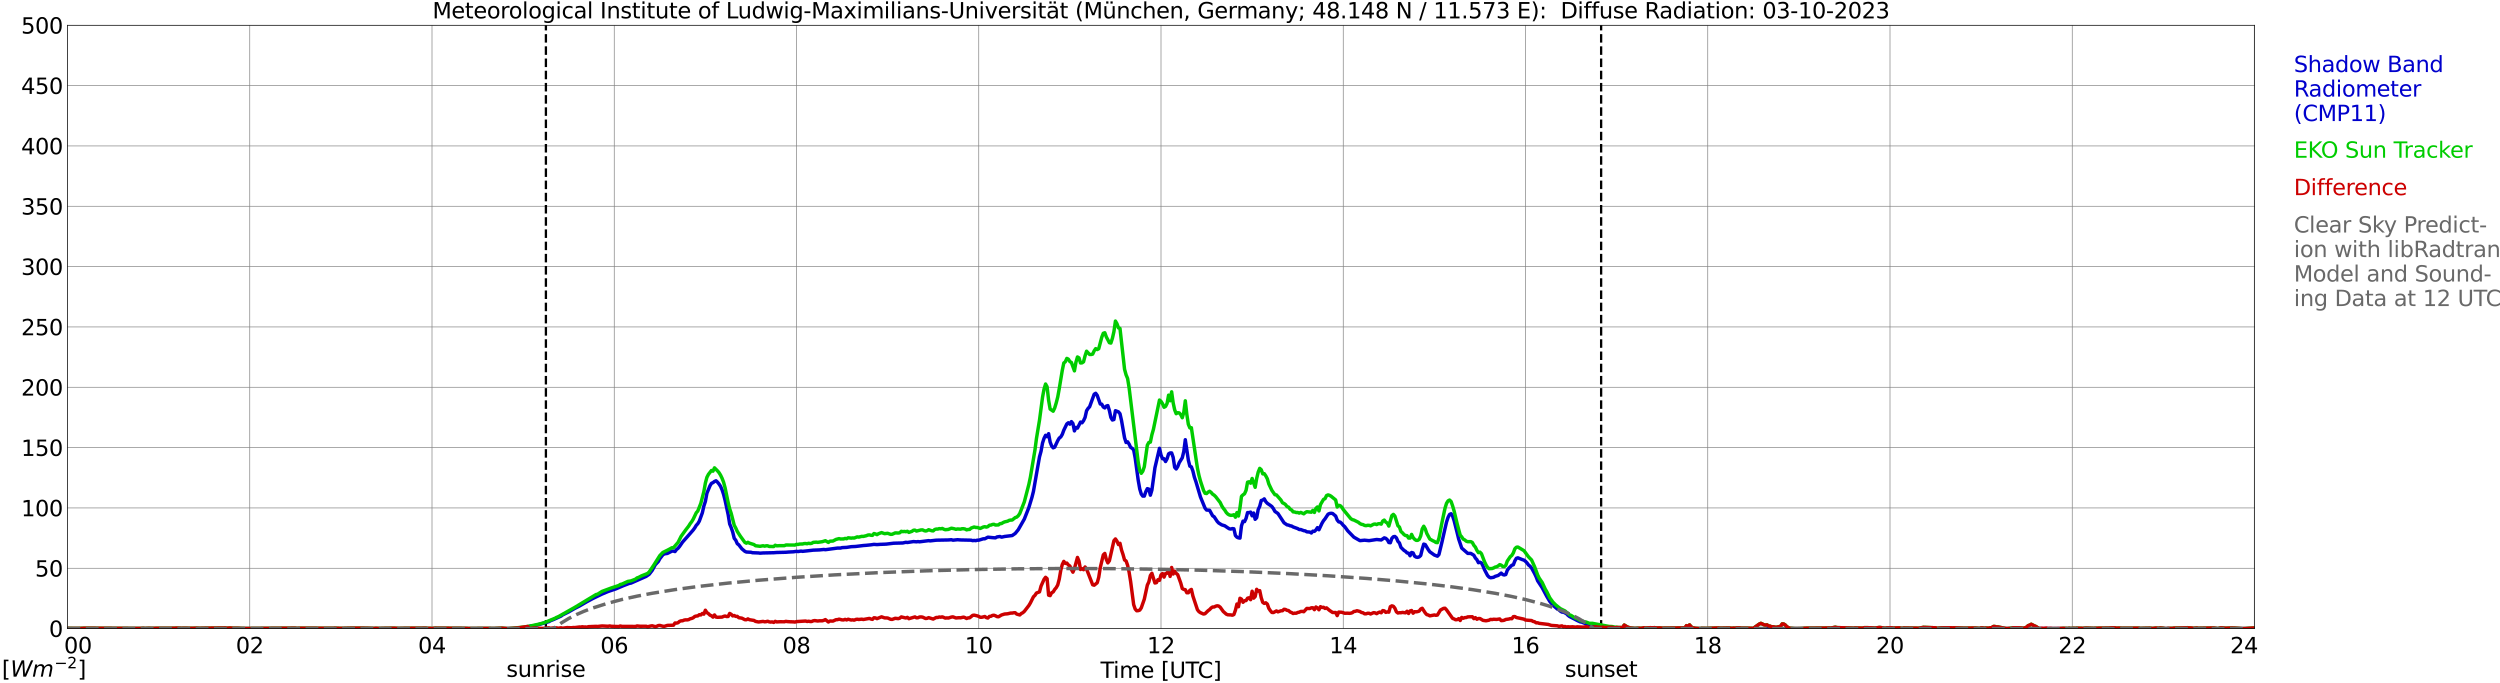 <?xml version="1.0" encoding="utf-8" standalone="no"?>
<!DOCTYPE svg PUBLIC "-//W3C//DTD SVG 1.1//EN"
  "http://www.w3.org/Graphics/SVG/1.1/DTD/svg11.dtd">
<svg xmlns:xlink="http://www.w3.org/1999/xlink" width="1085.4pt" height="296.64pt" viewBox="0 0 1085.4 296.64" xmlns="http://www.w3.org/2000/svg" version="1.1">
 <defs>
  <style type="text/css">*{stroke-linejoin: round; stroke-linecap: butt}</style>
 </defs>
 <g id="figure_1">
  <g id="patch_1">
   <path d="M 0 296.64 
L 1085.4 296.64 
L 1085.4 0 
L 0 0 
z
" style="fill: #ffffff"/>
  </g>
  <g id="axes_1">
   <g id="patch_2">
    <path d="M 29.306 272.909 
L 978.814 272.909 
L 978.814 10.976 
L 29.306 10.976 
z
" style="fill: #ffffff"/>
   </g>
   <g id="patch_3">
    <path d="M 978.814 272.909 
L 978.814 272.909 
L 978.814 10.976 
L 978.814 10.976 
z
" clip-path="url(#pae0a523c38)" style="fill: #d3d3d3; opacity: 0.25; stroke: #d3d3d3; stroke-linejoin: miter"/>
   </g>
   <g id="matplotlib.axis_1">
    <g id="xtick_1">
     <g id="line2d_1">
      <path d="M 29.306 272.909 
L 29.306 10.976 
" clip-path="url(#pae0a523c38)" style="fill: none; stroke: #808080; stroke-width: 0.3; stroke-linecap: square"/>
     </g>
     <g id="line2d_2"/>
     <g id="text_1">
      <!--    00 -->
      <g transform="translate(18.733 283.627) scale(0.095 -0.095)">
       <defs>
        <path id="DejaVuSans-20" transform="scale(0.016)"/>
        <path id="DejaVuSans-30" d="M 2034 4250 
Q 1547 4250 1301 3770 
Q 1056 3291 1056 2328 
Q 1056 1369 1301 889 
Q 1547 409 2034 409 
Q 2525 409 2770 889 
Q 3016 1369 3016 2328 
Q 3016 3291 2770 3770 
Q 2525 4250 2034 4250 
z
M 2034 4750 
Q 2819 4750 3233 4129 
Q 3647 3509 3647 2328 
Q 3647 1150 3233 529 
Q 2819 -91 2034 -91 
Q 1250 -91 836 529 
Q 422 1150 422 2328 
Q 422 3509 836 4129 
Q 1250 4750 2034 4750 
z
" transform="scale(0.016)"/>
       </defs>
       <use xlink:href="#DejaVuSans-20"/>
       <use xlink:href="#DejaVuSans-20" transform="translate(31.787 0)"/>
       <use xlink:href="#DejaVuSans-20" transform="translate(63.574 0)"/>
       <use xlink:href="#DejaVuSans-30" transform="translate(95.361 0)"/>
       <use xlink:href="#DejaVuSans-30" transform="translate(158.984 0)"/>
      </g>
     </g>
    </g>
    <g id="xtick_2">
     <g id="line2d_3">
      <path d="M 108.431 272.909 
L 108.431 10.976 
" clip-path="url(#pae0a523c38)" style="fill: none; stroke: #808080; stroke-width: 0.3; stroke-linecap: square"/>
     </g>
     <g id="line2d_4"/>
     <g id="text_2">
      <!-- 02 -->
      <g transform="translate(102.387 283.627) scale(0.095 -0.095)">
       <defs>
        <path id="DejaVuSans-32" d="M 1228 531 
L 3431 531 
L 3431 0 
L 469 0 
L 469 531 
Q 828 903 1448 1529 
Q 2069 2156 2228 2338 
Q 2531 2678 2651 2914 
Q 2772 3150 2772 3378 
Q 2772 3750 2511 3984 
Q 2250 4219 1831 4219 
Q 1534 4219 1204 4116 
Q 875 4013 500 3803 
L 500 4441 
Q 881 4594 1212 4672 
Q 1544 4750 1819 4750 
Q 2544 4750 2975 4387 
Q 3406 4025 3406 3419 
Q 3406 3131 3298 2873 
Q 3191 2616 2906 2266 
Q 2828 2175 2409 1742 
Q 1991 1309 1228 531 
z
" transform="scale(0.016)"/>
       </defs>
       <use xlink:href="#DejaVuSans-30"/>
       <use xlink:href="#DejaVuSans-32" transform="translate(63.623 0)"/>
      </g>
     </g>
    </g>
    <g id="xtick_3">
     <g id="line2d_5">
      <path d="M 187.557 272.909 
L 187.557 10.976 
" clip-path="url(#pae0a523c38)" style="fill: none; stroke: #808080; stroke-width: 0.3; stroke-linecap: square"/>
     </g>
     <g id="line2d_6"/>
     <g id="text_3">
      <!-- 04 -->
      <g transform="translate(181.513 283.627) scale(0.095 -0.095)">
       <defs>
        <path id="DejaVuSans-34" d="M 2419 4116 
L 825 1625 
L 2419 1625 
L 2419 4116 
z
M 2253 4666 
L 3047 4666 
L 3047 1625 
L 3713 1625 
L 3713 1100 
L 3047 1100 
L 3047 0 
L 2419 0 
L 2419 1100 
L 313 1100 
L 313 1709 
L 2253 4666 
z
" transform="scale(0.016)"/>
       </defs>
       <use xlink:href="#DejaVuSans-30"/>
       <use xlink:href="#DejaVuSans-34" transform="translate(63.623 0)"/>
      </g>
     </g>
    </g>
    <g id="xtick_4">
     <g id="line2d_7">
      <path d="M 266.683 272.909 
L 266.683 10.976 
" clip-path="url(#pae0a523c38)" style="fill: none; stroke: #808080; stroke-width: 0.3; stroke-linecap: square"/>
     </g>
     <g id="line2d_8"/>
     <g id="text_4">
      <!-- 06 -->
      <g transform="translate(260.638 283.627) scale(0.095 -0.095)">
       <defs>
        <path id="DejaVuSans-36" d="M 2113 2584 
Q 1688 2584 1439 2293 
Q 1191 2003 1191 1497 
Q 1191 994 1439 701 
Q 1688 409 2113 409 
Q 2538 409 2786 701 
Q 3034 994 3034 1497 
Q 3034 2003 2786 2293 
Q 2538 2584 2113 2584 
z
M 3366 4563 
L 3366 3988 
Q 3128 4100 2886 4159 
Q 2644 4219 2406 4219 
Q 1781 4219 1451 3797 
Q 1122 3375 1075 2522 
Q 1259 2794 1537 2939 
Q 1816 3084 2150 3084 
Q 2853 3084 3261 2657 
Q 3669 2231 3669 1497 
Q 3669 778 3244 343 
Q 2819 -91 2113 -91 
Q 1303 -91 875 529 
Q 447 1150 447 2328 
Q 447 3434 972 4092 
Q 1497 4750 2381 4750 
Q 2619 4750 2861 4703 
Q 3103 4656 3366 4563 
z
" transform="scale(0.016)"/>
       </defs>
       <use xlink:href="#DejaVuSans-30"/>
       <use xlink:href="#DejaVuSans-36" transform="translate(63.623 0)"/>
      </g>
     </g>
    </g>
    <g id="xtick_5">
     <g id="line2d_9">
      <path d="M 345.808 272.909 
L 345.808 10.976 
" clip-path="url(#pae0a523c38)" style="fill: none; stroke: #808080; stroke-width: 0.3; stroke-linecap: square"/>
     </g>
     <g id="line2d_10"/>
     <g id="text_5">
      <!-- 08 -->
      <g transform="translate(339.764 283.627) scale(0.095 -0.095)">
       <defs>
        <path id="DejaVuSans-38" d="M 2034 2216 
Q 1584 2216 1326 1975 
Q 1069 1734 1069 1313 
Q 1069 891 1326 650 
Q 1584 409 2034 409 
Q 2484 409 2743 651 
Q 3003 894 3003 1313 
Q 3003 1734 2745 1975 
Q 2488 2216 2034 2216 
z
M 1403 2484 
Q 997 2584 770 2862 
Q 544 3141 544 3541 
Q 544 4100 942 4425 
Q 1341 4750 2034 4750 
Q 2731 4750 3128 4425 
Q 3525 4100 3525 3541 
Q 3525 3141 3298 2862 
Q 3072 2584 2669 2484 
Q 3125 2378 3379 2068 
Q 3634 1759 3634 1313 
Q 3634 634 3220 271 
Q 2806 -91 2034 -91 
Q 1263 -91 848 271 
Q 434 634 434 1313 
Q 434 1759 690 2068 
Q 947 2378 1403 2484 
z
M 1172 3481 
Q 1172 3119 1398 2916 
Q 1625 2713 2034 2713 
Q 2441 2713 2670 2916 
Q 2900 3119 2900 3481 
Q 2900 3844 2670 4047 
Q 2441 4250 2034 4250 
Q 1625 4250 1398 4047 
Q 1172 3844 1172 3481 
z
" transform="scale(0.016)"/>
       </defs>
       <use xlink:href="#DejaVuSans-30"/>
       <use xlink:href="#DejaVuSans-38" transform="translate(63.623 0)"/>
      </g>
     </g>
    </g>
    <g id="xtick_6">
     <g id="line2d_11">
      <path d="M 424.934 272.909 
L 424.934 10.976 
" clip-path="url(#pae0a523c38)" style="fill: none; stroke: #808080; stroke-width: 0.3; stroke-linecap: square"/>
     </g>
     <g id="line2d_12"/>
     <g id="text_6">
      <!-- 10 -->
      <g transform="translate(418.89 283.627) scale(0.095 -0.095)">
       <defs>
        <path id="DejaVuSans-31" d="M 794 531 
L 1825 531 
L 1825 4091 
L 703 3866 
L 703 4441 
L 1819 4666 
L 2450 4666 
L 2450 531 
L 3481 531 
L 3481 0 
L 794 0 
L 794 531 
z
" transform="scale(0.016)"/>
       </defs>
       <use xlink:href="#DejaVuSans-31"/>
       <use xlink:href="#DejaVuSans-30" transform="translate(63.623 0)"/>
      </g>
     </g>
    </g>
    <g id="xtick_7">
     <g id="line2d_13">
      <path d="M 504.06 272.909 
L 504.06 10.976 
" clip-path="url(#pae0a523c38)" style="fill: none; stroke: #808080; stroke-width: 0.3; stroke-linecap: square"/>
     </g>
     <g id="line2d_14"/>
     <g id="text_7">
      <!-- 12 -->
      <g transform="translate(498.015 283.627) scale(0.095 -0.095)">
       <use xlink:href="#DejaVuSans-31"/>
       <use xlink:href="#DejaVuSans-32" transform="translate(63.623 0)"/>
      </g>
     </g>
    </g>
    <g id="xtick_8">
     <g id="line2d_15">
      <path d="M 583.185 272.909 
L 583.185 10.976 
" clip-path="url(#pae0a523c38)" style="fill: none; stroke: #808080; stroke-width: 0.3; stroke-linecap: square"/>
     </g>
     <g id="line2d_16"/>
     <g id="text_8">
      <!-- 14 -->
      <g transform="translate(577.141 283.627) scale(0.095 -0.095)">
       <use xlink:href="#DejaVuSans-31"/>
       <use xlink:href="#DejaVuSans-34" transform="translate(63.623 0)"/>
      </g>
     </g>
    </g>
    <g id="xtick_9">
     <g id="line2d_17">
      <path d="M 662.311 272.909 
L 662.311 10.976 
" clip-path="url(#pae0a523c38)" style="fill: none; stroke: #808080; stroke-width: 0.3; stroke-linecap: square"/>
     </g>
     <g id="line2d_18"/>
     <g id="text_9">
      <!-- 16 -->
      <g transform="translate(656.267 283.627) scale(0.095 -0.095)">
       <use xlink:href="#DejaVuSans-31"/>
       <use xlink:href="#DejaVuSans-36" transform="translate(63.623 0)"/>
      </g>
     </g>
    </g>
    <g id="xtick_10">
     <g id="line2d_19">
      <path d="M 741.437 272.909 
L 741.437 10.976 
" clip-path="url(#pae0a523c38)" style="fill: none; stroke: #808080; stroke-width: 0.3; stroke-linecap: square"/>
     </g>
     <g id="line2d_20"/>
     <g id="text_10">
      <!-- 18 -->
      <g transform="translate(735.392 283.627) scale(0.095 -0.095)">
       <use xlink:href="#DejaVuSans-31"/>
       <use xlink:href="#DejaVuSans-38" transform="translate(63.623 0)"/>
      </g>
     </g>
    </g>
    <g id="xtick_11">
     <g id="line2d_21">
      <path d="M 820.562 272.909 
L 820.562 10.976 
" clip-path="url(#pae0a523c38)" style="fill: none; stroke: #808080; stroke-width: 0.3; stroke-linecap: square"/>
     </g>
     <g id="line2d_22"/>
     <g id="text_11">
      <!-- 20 -->
      <g transform="translate(814.518 283.627) scale(0.095 -0.095)">
       <use xlink:href="#DejaVuSans-32"/>
       <use xlink:href="#DejaVuSans-30" transform="translate(63.623 0)"/>
      </g>
     </g>
    </g>
    <g id="xtick_12">
     <g id="line2d_23">
      <path d="M 899.688 272.909 
L 899.688 10.976 
" clip-path="url(#pae0a523c38)" style="fill: none; stroke: #808080; stroke-width: 0.3; stroke-linecap: square"/>
     </g>
     <g id="line2d_24"/>
     <g id="text_12">
      <!-- 22 -->
      <g transform="translate(893.644 283.627) scale(0.095 -0.095)">
       <use xlink:href="#DejaVuSans-32"/>
       <use xlink:href="#DejaVuSans-32" transform="translate(63.623 0)"/>
      </g>
     </g>
    </g>
    <g id="xtick_13">
     <g id="line2d_25">
      <path d="M 978.814 272.909 
L 978.814 10.976 
" clip-path="url(#pae0a523c38)" style="fill: none; stroke: #808080; stroke-width: 0.3; stroke-linecap: square"/>
     </g>
     <g id="line2d_26"/>
     <g id="text_13">
      <!-- 24    -->
      <g transform="translate(968.241 283.627) scale(0.095 -0.095)">
       <use xlink:href="#DejaVuSans-32"/>
       <use xlink:href="#DejaVuSans-34" transform="translate(63.623 0)"/>
       <use xlink:href="#DejaVuSans-20" transform="translate(127.246 0)"/>
       <use xlink:href="#DejaVuSans-20" transform="translate(159.033 0)"/>
       <use xlink:href="#DejaVuSans-20" transform="translate(190.82 0)"/>
      </g>
     </g>
    </g>
    <g id="text_14">
     <!-- Time [UTC] -->
     <g transform="translate(477.806 294.322) scale(0.095 -0.095)">
      <defs>
       <path id="DejaVuSans-54" d="M -19 4666 
L 3928 4666 
L 3928 4134 
L 2272 4134 
L 2272 0 
L 1638 0 
L 1638 4134 
L -19 4134 
L -19 4666 
z
" transform="scale(0.016)"/>
       <path id="DejaVuSans-69" d="M 603 3500 
L 1178 3500 
L 1178 0 
L 603 0 
L 603 3500 
z
M 603 4863 
L 1178 4863 
L 1178 4134 
L 603 4134 
L 603 4863 
z
" transform="scale(0.016)"/>
       <path id="DejaVuSans-6d" d="M 3328 2828 
Q 3544 3216 3844 3400 
Q 4144 3584 4550 3584 
Q 5097 3584 5394 3201 
Q 5691 2819 5691 2113 
L 5691 0 
L 5113 0 
L 5113 2094 
Q 5113 2597 4934 2840 
Q 4756 3084 4391 3084 
Q 3944 3084 3684 2787 
Q 3425 2491 3425 1978 
L 3425 0 
L 2847 0 
L 2847 2094 
Q 2847 2600 2669 2842 
Q 2491 3084 2119 3084 
Q 1678 3084 1418 2786 
Q 1159 2488 1159 1978 
L 1159 0 
L 581 0 
L 581 3500 
L 1159 3500 
L 1159 2956 
Q 1356 3278 1631 3431 
Q 1906 3584 2284 3584 
Q 2666 3584 2933 3390 
Q 3200 3197 3328 2828 
z
" transform="scale(0.016)"/>
       <path id="DejaVuSans-65" d="M 3597 1894 
L 3597 1613 
L 953 1613 
Q 991 1019 1311 708 
Q 1631 397 2203 397 
Q 2534 397 2845 478 
Q 3156 559 3463 722 
L 3463 178 
Q 3153 47 2828 -22 
Q 2503 -91 2169 -91 
Q 1331 -91 842 396 
Q 353 884 353 1716 
Q 353 2575 817 3079 
Q 1281 3584 2069 3584 
Q 2775 3584 3186 3129 
Q 3597 2675 3597 1894 
z
M 3022 2063 
Q 3016 2534 2758 2815 
Q 2500 3097 2075 3097 
Q 1594 3097 1305 2825 
Q 1016 2553 972 2059 
L 3022 2063 
z
" transform="scale(0.016)"/>
       <path id="DejaVuSans-5b" d="M 550 4863 
L 1875 4863 
L 1875 4416 
L 1125 4416 
L 1125 -397 
L 1875 -397 
L 1875 -844 
L 550 -844 
L 550 4863 
z
" transform="scale(0.016)"/>
       <path id="DejaVuSans-55" d="M 556 4666 
L 1191 4666 
L 1191 1831 
Q 1191 1081 1462 751 
Q 1734 422 2344 422 
Q 2950 422 3222 751 
Q 3494 1081 3494 1831 
L 3494 4666 
L 4128 4666 
L 4128 1753 
Q 4128 841 3676 375 
Q 3225 -91 2344 -91 
Q 1459 -91 1007 375 
Q 556 841 556 1753 
L 556 4666 
z
" transform="scale(0.016)"/>
       <path id="DejaVuSans-43" d="M 4122 4306 
L 4122 3641 
Q 3803 3938 3442 4084 
Q 3081 4231 2675 4231 
Q 1875 4231 1450 3742 
Q 1025 3253 1025 2328 
Q 1025 1406 1450 917 
Q 1875 428 2675 428 
Q 3081 428 3442 575 
Q 3803 722 4122 1019 
L 4122 359 
Q 3791 134 3420 21 
Q 3050 -91 2638 -91 
Q 1578 -91 968 557 
Q 359 1206 359 2328 
Q 359 3453 968 4101 
Q 1578 4750 2638 4750 
Q 3056 4750 3426 4639 
Q 3797 4528 4122 4306 
z
" transform="scale(0.016)"/>
       <path id="DejaVuSans-5d" d="M 1947 4863 
L 1947 -844 
L 622 -844 
L 622 -397 
L 1369 -397 
L 1369 4416 
L 622 4416 
L 622 4863 
L 1947 4863 
z
" transform="scale(0.016)"/>
      </defs>
      <use xlink:href="#DejaVuSans-54"/>
      <use xlink:href="#DejaVuSans-69" transform="translate(57.959 0)"/>
      <use xlink:href="#DejaVuSans-6d" transform="translate(85.742 0)"/>
      <use xlink:href="#DejaVuSans-65" transform="translate(183.154 0)"/>
      <use xlink:href="#DejaVuSans-20" transform="translate(244.678 0)"/>
      <use xlink:href="#DejaVuSans-5b" transform="translate(276.465 0)"/>
      <use xlink:href="#DejaVuSans-55" transform="translate(315.479 0)"/>
      <use xlink:href="#DejaVuSans-54" transform="translate(388.672 0)"/>
      <use xlink:href="#DejaVuSans-43" transform="translate(443.881 0)"/>
      <use xlink:href="#DejaVuSans-5d" transform="translate(513.705 0)"/>
     </g>
    </g>
   </g>
   <g id="matplotlib.axis_2">
    <g id="ytick_1">
     <g id="line2d_27">
      <path d="M 29.306 272.909 
L 978.814 272.909 
" clip-path="url(#pae0a523c38)" style="fill: none; stroke: #808080; stroke-width: 0.3; stroke-linecap: square"/>
     </g>
     <g id="line2d_28"/>
     <g id="text_15">
      <!-- 0 -->
      <g transform="translate(21.261 276.518) scale(0.095 -0.095)">
       <use xlink:href="#DejaVuSans-30"/>
      </g>
     </g>
    </g>
    <g id="ytick_2">
     <g id="line2d_29">
      <path d="M 29.306 246.715 
L 978.814 246.715 
" clip-path="url(#pae0a523c38)" style="fill: none; stroke: #808080; stroke-width: 0.3; stroke-linecap: square"/>
     </g>
     <g id="line2d_30"/>
     <g id="text_16">
      <!-- 50 -->
      <g transform="translate(15.217 250.325) scale(0.095 -0.095)">
       <defs>
        <path id="DejaVuSans-35" d="M 691 4666 
L 3169 4666 
L 3169 4134 
L 1269 4134 
L 1269 2991 
Q 1406 3038 1543 3061 
Q 1681 3084 1819 3084 
Q 2600 3084 3056 2656 
Q 3513 2228 3513 1497 
Q 3513 744 3044 326 
Q 2575 -91 1722 -91 
Q 1428 -91 1123 -41 
Q 819 9 494 109 
L 494 744 
Q 775 591 1075 516 
Q 1375 441 1709 441 
Q 2250 441 2565 725 
Q 2881 1009 2881 1497 
Q 2881 1984 2565 2268 
Q 2250 2553 1709 2553 
Q 1456 2553 1204 2497 
Q 953 2441 691 2322 
L 691 4666 
z
" transform="scale(0.016)"/>
       </defs>
       <use xlink:href="#DejaVuSans-35"/>
       <use xlink:href="#DejaVuSans-30" transform="translate(63.623 0)"/>
      </g>
     </g>
    </g>
    <g id="ytick_3">
     <g id="line2d_31">
      <path d="M 29.306 220.522 
L 978.814 220.522 
" clip-path="url(#pae0a523c38)" style="fill: none; stroke: #808080; stroke-width: 0.3; stroke-linecap: square"/>
     </g>
     <g id="line2d_32"/>
     <g id="text_17">
      <!-- 100 -->
      <g transform="translate(9.173 224.131) scale(0.095 -0.095)">
       <use xlink:href="#DejaVuSans-31"/>
       <use xlink:href="#DejaVuSans-30" transform="translate(63.623 0)"/>
       <use xlink:href="#DejaVuSans-30" transform="translate(127.246 0)"/>
      </g>
     </g>
    </g>
    <g id="ytick_4">
     <g id="line2d_33">
      <path d="M 29.306 194.329 
L 978.814 194.329 
" clip-path="url(#pae0a523c38)" style="fill: none; stroke: #808080; stroke-width: 0.3; stroke-linecap: square"/>
     </g>
     <g id="line2d_34"/>
     <g id="text_18">
      <!-- 150 -->
      <g transform="translate(9.173 197.938) scale(0.095 -0.095)">
       <use xlink:href="#DejaVuSans-31"/>
       <use xlink:href="#DejaVuSans-35" transform="translate(63.623 0)"/>
       <use xlink:href="#DejaVuSans-30" transform="translate(127.246 0)"/>
      </g>
     </g>
    </g>
    <g id="ytick_5">
     <g id="line2d_35">
      <path d="M 29.306 168.136 
L 978.814 168.136 
" clip-path="url(#pae0a523c38)" style="fill: none; stroke: #808080; stroke-width: 0.3; stroke-linecap: square"/>
     </g>
     <g id="line2d_36"/>
     <g id="text_19">
      <!-- 200 -->
      <g transform="translate(9.173 171.745) scale(0.095 -0.095)">
       <use xlink:href="#DejaVuSans-32"/>
       <use xlink:href="#DejaVuSans-30" transform="translate(63.623 0)"/>
       <use xlink:href="#DejaVuSans-30" transform="translate(127.246 0)"/>
      </g>
     </g>
    </g>
    <g id="ytick_6">
     <g id="line2d_37">
      <path d="M 29.306 141.942 
L 978.814 141.942 
" clip-path="url(#pae0a523c38)" style="fill: none; stroke: #808080; stroke-width: 0.3; stroke-linecap: square"/>
     </g>
     <g id="line2d_38"/>
     <g id="text_20">
      <!-- 250 -->
      <g transform="translate(9.173 145.551) scale(0.095 -0.095)">
       <use xlink:href="#DejaVuSans-32"/>
       <use xlink:href="#DejaVuSans-35" transform="translate(63.623 0)"/>
       <use xlink:href="#DejaVuSans-30" transform="translate(127.246 0)"/>
      </g>
     </g>
    </g>
    <g id="ytick_7">
     <g id="line2d_39">
      <path d="M 29.306 115.749 
L 978.814 115.749 
" clip-path="url(#pae0a523c38)" style="fill: none; stroke: #808080; stroke-width: 0.3; stroke-linecap: square"/>
     </g>
     <g id="line2d_40"/>
     <g id="text_21">
      <!-- 300 -->
      <g transform="translate(9.173 119.358) scale(0.095 -0.095)">
       <defs>
        <path id="DejaVuSans-33" d="M 2597 2516 
Q 3050 2419 3304 2112 
Q 3559 1806 3559 1356 
Q 3559 666 3084 287 
Q 2609 -91 1734 -91 
Q 1441 -91 1130 -33 
Q 819 25 488 141 
L 488 750 
Q 750 597 1062 519 
Q 1375 441 1716 441 
Q 2309 441 2620 675 
Q 2931 909 2931 1356 
Q 2931 1769 2642 2001 
Q 2353 2234 1838 2234 
L 1294 2234 
L 1294 2753 
L 1863 2753 
Q 2328 2753 2575 2939 
Q 2822 3125 2822 3475 
Q 2822 3834 2567 4026 
Q 2313 4219 1838 4219 
Q 1578 4219 1281 4162 
Q 984 4106 628 3988 
L 628 4550 
Q 988 4650 1302 4700 
Q 1616 4750 1894 4750 
Q 2613 4750 3031 4423 
Q 3450 4097 3450 3541 
Q 3450 3153 3228 2886 
Q 3006 2619 2597 2516 
z
" transform="scale(0.016)"/>
       </defs>
       <use xlink:href="#DejaVuSans-33"/>
       <use xlink:href="#DejaVuSans-30" transform="translate(63.623 0)"/>
       <use xlink:href="#DejaVuSans-30" transform="translate(127.246 0)"/>
      </g>
     </g>
    </g>
    <g id="ytick_8">
     <g id="line2d_41">
      <path d="M 29.306 89.556 
L 978.814 89.556 
" clip-path="url(#pae0a523c38)" style="fill: none; stroke: #808080; stroke-width: 0.3; stroke-linecap: square"/>
     </g>
     <g id="line2d_42"/>
     <g id="text_22">
      <!-- 350 -->
      <g transform="translate(9.173 93.165) scale(0.095 -0.095)">
       <use xlink:href="#DejaVuSans-33"/>
       <use xlink:href="#DejaVuSans-35" transform="translate(63.623 0)"/>
       <use xlink:href="#DejaVuSans-30" transform="translate(127.246 0)"/>
      </g>
     </g>
    </g>
    <g id="ytick_9">
     <g id="line2d_43">
      <path d="M 29.306 63.362 
L 978.814 63.362 
" clip-path="url(#pae0a523c38)" style="fill: none; stroke: #808080; stroke-width: 0.3; stroke-linecap: square"/>
     </g>
     <g id="line2d_44"/>
     <g id="text_23">
      <!-- 400 -->
      <g transform="translate(9.173 66.972) scale(0.095 -0.095)">
       <use xlink:href="#DejaVuSans-34"/>
       <use xlink:href="#DejaVuSans-30" transform="translate(63.623 0)"/>
       <use xlink:href="#DejaVuSans-30" transform="translate(127.246 0)"/>
      </g>
     </g>
    </g>
    <g id="ytick_10">
     <g id="line2d_45">
      <path d="M 29.306 37.169 
L 978.814 37.169 
" clip-path="url(#pae0a523c38)" style="fill: none; stroke: #808080; stroke-width: 0.3; stroke-linecap: square"/>
     </g>
     <g id="line2d_46"/>
     <g id="text_24">
      <!-- 450 -->
      <g transform="translate(9.173 40.778) scale(0.095 -0.095)">
       <use xlink:href="#DejaVuSans-34"/>
       <use xlink:href="#DejaVuSans-35" transform="translate(63.623 0)"/>
       <use xlink:href="#DejaVuSans-30" transform="translate(127.246 0)"/>
      </g>
     </g>
    </g>
    <g id="ytick_11">
     <g id="line2d_47">
      <path d="M 29.306 10.976 
L 978.814 10.976 
" clip-path="url(#pae0a523c38)" style="fill: none; stroke: #808080; stroke-width: 0.3; stroke-linecap: square"/>
     </g>
     <g id="line2d_48"/>
     <g id="text_25">
      <!-- 500 -->
      <g transform="translate(9.173 14.585) scale(0.095 -0.095)">
       <use xlink:href="#DejaVuSans-35"/>
       <use xlink:href="#DejaVuSans-30" transform="translate(63.623 0)"/>
       <use xlink:href="#DejaVuSans-30" transform="translate(127.246 0)"/>
      </g>
     </g>
    </g>
   </g>
   <g id="line2d_49">
    <path d="M 237.011 272.909 
L 237.011 10.976 
" clip-path="url(#pae0a523c38)" style="fill: none; stroke-dasharray: 3.7,1.6; stroke-dashoffset: 0; stroke: #000000"/>
   </g>
   <g id="line2d_50">
    <path d="M 695.148 272.909 
L 695.148 10.976 
" clip-path="url(#pae0a523c38)" style="fill: none; stroke-dasharray: 3.7,1.6; stroke-dashoffset: 0; stroke: #000000"/>
   </g>
   <g id="line2d_51">
    <path d="M 29.306 272.909 
L 229.098 272.909 
L 229.757 272.003 
L 230.417 271.803 
L 231.736 271.704 
L 233.054 271.4 
L 238.329 269.891 
L 238.989 269.488 
L 240.308 268.98 
L 243.604 267.471 
L 244.264 266.968 
L 246.901 265.658 
L 249.539 264.145 
L 251.517 263.139 
L 254.814 261.227 
L 256.133 260.519 
L 257.451 259.812 
L 261.408 257.9 
L 264.045 256.795 
L 267.342 255.684 
L 270.639 254.275 
L 271.958 253.772 
L 273.277 253.264 
L 273.936 253.164 
L 280.53 250.246 
L 281.849 249.335 
L 283.167 247.627 
L 284.486 245.207 
L 285.805 243.798 
L 286.464 242.587 
L 287.783 240.874 
L 288.442 240.471 
L 289.761 240.272 
L 291.739 239.261 
L 292.399 239.261 
L 293.058 239.465 
L 293.717 238.559 
L 294.377 238.056 
L 295.036 237.249 
L 296.355 235.332 
L 298.333 233.116 
L 299.652 231.607 
L 300.971 230.093 
L 301.63 229.187 
L 302.289 228.082 
L 302.949 227.374 
L 303.608 226.269 
L 304.927 222.639 
L 305.586 219.721 
L 306.246 217.704 
L 306.905 214.178 
L 308.224 210.956 
L 308.883 209.846 
L 309.543 209.542 
L 310.202 209.039 
L 310.861 208.735 
L 311.521 209.343 
L 312.18 210.15 
L 312.839 211.155 
L 313.499 212.664 
L 314.158 214.681 
L 314.818 217.3 
L 316.136 223.445 
L 316.796 227.474 
L 317.455 229.087 
L 318.114 231 
L 318.774 233.724 
L 319.433 234.53 
L 320.093 236.039 
L 320.752 236.542 
L 322.071 238.255 
L 323.39 239.366 
L 324.049 239.664 
L 326.027 239.769 
L 326.686 239.968 
L 329.324 240.068 
L 329.983 240.167 
L 331.302 240.068 
L 335.918 239.968 
L 337.236 239.869 
L 341.193 239.769 
L 342.512 239.664 
L 344.49 239.565 
L 345.808 239.366 
L 346.468 239.465 
L 347.787 239.261 
L 348.446 239.366 
L 350.424 239.161 
L 353.062 238.857 
L 355.699 238.758 
L 357.677 238.559 
L 358.337 238.658 
L 363.612 237.951 
L 364.93 237.951 
L 365.59 237.752 
L 367.568 237.653 
L 369.546 237.349 
L 371.524 237.249 
L 374.821 236.846 
L 376.14 236.746 
L 378.118 236.542 
L 379.437 236.343 
L 380.756 236.442 
L 382.074 236.343 
L 384.712 236.238 
L 388.009 235.84 
L 391.965 235.735 
L 393.284 235.437 
L 393.943 235.536 
L 396.581 235.133 
L 397.899 235.232 
L 398.559 235.133 
L 399.218 235.232 
L 403.175 234.729 
L 403.834 234.829 
L 406.471 234.53 
L 411.746 234.426 
L 413.065 234.326 
L 413.725 234.53 
L 415.703 234.326 
L 417.022 234.426 
L 421.637 234.53 
L 422.297 234.729 
L 422.956 234.63 
L 423.615 234.729 
L 424.275 234.53 
L 424.934 234.53 
L 426.912 233.923 
L 427.572 233.923 
L 428.89 233.221 
L 430.869 233.42 
L 432.187 233.519 
L 432.847 233.116 
L 434.165 232.917 
L 434.825 233.221 
L 436.144 232.917 
L 439.44 232.513 
L 440.759 231.607 
L 442.078 229.994 
L 444.716 225.363 
L 446.694 220.323 
L 448.012 215.991 
L 448.672 213.371 
L 449.991 205.817 
L 451.309 198.363 
L 451.969 195.942 
L 452.628 192.317 
L 453.287 190.3 
L 453.947 188.991 
L 454.606 189.598 
L 455.266 188.289 
L 455.925 191.914 
L 456.584 193.627 
L 457.244 194.434 
L 457.903 194.13 
L 459.222 191.311 
L 459.881 190.201 
L 460.541 189.698 
L 461.2 188.587 
L 461.859 186.775 
L 463.178 184.056 
L 463.838 183.553 
L 464.497 184.155 
L 465.156 183.05 
L 465.816 183.852 
L 466.475 187.079 
L 467.134 185.565 
L 467.794 185.868 
L 469.113 183.249 
L 469.772 183.553 
L 470.431 182.647 
L 471.091 181.232 
L 471.75 178.314 
L 472.409 177.303 
L 473.069 176.601 
L 475.047 171.158 
L 475.706 170.755 
L 476.366 171.666 
L 477.685 175.391 
L 478.344 175.491 
L 479.003 176.701 
L 479.663 177.104 
L 480.322 176.297 
L 480.981 176.098 
L 481.641 178.215 
L 482.3 181.232 
L 482.96 182.343 
L 483.619 182.144 
L 484.278 178.314 
L 485.597 178.817 
L 486.256 179.624 
L 486.916 182.542 
L 488.235 190.101 
L 488.894 192.113 
L 489.553 191.814 
L 490.213 192.82 
L 490.872 194.229 
L 491.532 194.633 
L 492.191 195.34 
L 492.85 198.866 
L 494.169 208.536 
L 494.828 212.266 
L 495.488 214.482 
L 496.147 215.388 
L 496.807 215.388 
L 497.466 213.471 
L 498.125 212.161 
L 498.785 212.366 
L 499.444 214.985 
L 500.103 212.769 
L 501.422 203.098 
L 503.4 194.633 
L 504.06 197.556 
L 504.719 199.169 
L 505.379 199.169 
L 506.038 200.374 
L 506.697 199.169 
L 507.357 197.053 
L 508.016 196.65 
L 508.675 196.65 
L 509.335 198.562 
L 509.994 202.894 
L 510.654 203.601 
L 511.313 202.59 
L 511.972 200.877 
L 513.291 198.766 
L 513.95 196.042 
L 514.61 190.908 
L 515.929 199.772 
L 516.588 202.391 
L 517.247 202.695 
L 517.907 204.508 
L 518.566 207.226 
L 519.226 209.139 
L 521.204 215.792 
L 523.182 220.627 
L 523.841 221.434 
L 525.16 221.533 
L 526.479 223.948 
L 527.138 224.352 
L 528.457 226.369 
L 529.116 227.071 
L 530.435 227.877 
L 531.754 228.281 
L 533.073 229.187 
L 533.732 229.59 
L 534.391 229.69 
L 535.051 229.491 
L 535.71 229.59 
L 536.369 232.513 
L 537.029 233.221 
L 537.688 233.519 
L 538.348 233.619 
L 539.007 228.281 
L 539.666 226.269 
L 540.326 226.468 
L 540.985 225.059 
L 541.644 222.539 
L 542.304 222.539 
L 542.963 222.34 
L 543.623 223.948 
L 544.282 222.743 
L 544.941 225.462 
L 545.601 224.755 
L 546.26 221.229 
L 546.919 219.82 
L 547.579 217.3 
L 548.238 217.101 
L 548.898 216.593 
L 549.557 217.803 
L 550.216 218.511 
L 551.535 219.417 
L 552.195 219.92 
L 552.854 220.826 
L 553.513 222.036 
L 554.832 222.942 
L 557.47 226.971 
L 558.788 227.877 
L 559.448 227.982 
L 560.107 228.281 
L 560.766 228.38 
L 561.426 228.784 
L 563.404 229.491 
L 564.063 229.894 
L 564.723 229.894 
L 566.042 230.397 
L 566.701 230.497 
L 567.36 230.9 
L 568.679 231 
L 569.338 231.403 
L 569.998 230.601 
L 570.657 230.701 
L 571.317 230.093 
L 571.976 229.087 
L 572.635 229.994 
L 573.954 227.175 
L 574.613 226.065 
L 575.273 225.258 
L 576.592 223.246 
L 577.251 222.942 
L 577.91 222.843 
L 578.57 222.942 
L 579.889 224.053 
L 580.548 225.761 
L 581.207 226.568 
L 581.867 226.672 
L 582.526 227.275 
L 583.185 228.082 
L 583.845 228.684 
L 585.164 230.497 
L 587.801 233.221 
L 590.439 234.729 
L 592.417 234.53 
L 594.395 234.729 
L 597.692 234.227 
L 599.67 234.426 
L 600.989 233.519 
L 601.648 233.724 
L 602.307 234.326 
L 602.967 235.536 
L 603.626 235.636 
L 604.286 233.724 
L 604.945 233.016 
L 605.604 232.917 
L 606.264 233.519 
L 606.923 235.033 
L 607.582 235.735 
L 608.242 237.653 
L 609.561 238.962 
L 610.22 239.366 
L 610.879 240.068 
L 611.539 240.167 
L 612.198 241.278 
L 612.858 239.869 
L 613.517 240.068 
L 614.176 241.477 
L 614.836 241.88 
L 615.495 241.985 
L 616.154 241.781 
L 616.814 241.178 
L 617.473 238.459 
L 618.133 236.238 
L 618.792 236.442 
L 620.111 238.658 
L 620.77 239.565 
L 622.748 240.974 
L 624.067 241.477 
L 624.726 240.775 
L 626.045 235.332 
L 627.364 229.491 
L 628.023 226.672 
L 628.683 224.655 
L 629.342 223.346 
L 630.001 223.042 
L 630.661 224.053 
L 631.32 226.065 
L 632.639 231.303 
L 633.298 234.022 
L 634.617 237.951 
L 637.255 240.272 
L 638.573 240.272 
L 639.892 241.079 
L 640.552 242.284 
L 641.211 242.991 
L 641.87 244.3 
L 642.53 244.096 
L 643.189 244.4 
L 643.848 245.71 
L 644.508 247.323 
L 645.827 249.843 
L 646.486 250.545 
L 647.145 250.849 
L 648.464 250.644 
L 649.123 250.246 
L 650.442 249.843 
L 651.761 248.832 
L 652.42 249.44 
L 653.08 249.639 
L 653.739 249.44 
L 654.399 247.627 
L 655.058 246.715 
L 656.377 245.406 
L 657.036 245.207 
L 657.695 243.494 
L 658.355 242.388 
L 659.014 242.184 
L 660.992 242.991 
L 661.652 243.19 
L 662.311 243.698 
L 662.97 244.4 
L 663.63 245.306 
L 664.289 245.809 
L 664.949 246.616 
L 666.267 249.036 
L 666.927 250.445 
L 667.586 252.158 
L 668.905 254.175 
L 669.564 255.181 
L 671.542 258.906 
L 672.861 261.122 
L 674.18 262.735 
L 676.158 264.448 
L 676.817 264.752 
L 677.477 265.355 
L 678.136 265.758 
L 678.796 265.758 
L 680.114 266.465 
L 680.774 267.167 
L 681.433 267.67 
L 683.411 268.681 
L 684.73 269.383 
L 686.049 269.991 
L 686.708 270.09 
L 688.686 270.897 
L 692.643 271.599 
L 693.961 271.903 
L 695.939 272.207 
L 696.599 272.107 
L 697.918 272.406 
L 699.896 272.61 
L 701.215 272.61 
L 701.874 272.909 
L 978.154 272.909 
L 978.154 272.909 
" clip-path="url(#pae0a523c38)" style="fill: none; stroke: #0000cc; stroke-width: 1.5; stroke-linecap: square"/>
   </g>
   <g id="line2d_52">
    <path d="M 28.646 272.793 
L 33.921 272.822 
L 36.559 272.731 
L 60.956 272.831 
L 62.275 272.752 
L 62.934 272.83 
L 64.253 272.775 
L 66.231 272.785 
L 75.462 272.747 
L 76.781 272.683 
L 78.759 272.757 
L 80.078 272.734 
L 83.375 272.774 
L 85.353 272.708 
L 86.672 272.776 
L 87.991 272.731 
L 97.881 272.628 
L 98.541 272.726 
L 99.86 272.632 
L 101.178 272.736 
L 103.156 272.732 
L 105.135 272.826 
L 107.113 272.85 
L 128.213 272.709 
L 128.872 272.796 
L 130.85 272.725 
L 144.697 272.778 
L 145.357 272.715 
L 147.994 272.812 
L 153.269 272.694 
L 156.566 272.696 
L 157.885 272.719 
L 159.204 272.731 
L 162.501 272.827 
L 163.16 272.766 
L 164.479 272.832 
L 167.116 272.774 
L 171.073 272.729 
L 173.051 272.826 
L 175.029 272.782 
L 178.985 272.744 
L 182.941 272.73 
L 184.92 272.696 
L 185.579 272.797 
L 186.898 272.801 
L 187.557 272.847 
L 188.876 272.719 
L 202.063 272.788 
L 203.382 272.847 
L 211.954 272.825 
L 214.592 272.851 
L 216.57 272.761 
L 217.889 272.713 
L 219.207 272.814 
L 220.526 272.936 
L 227.779 272.216 
L 230.417 271.751 
L 233.714 271.031 
L 236.351 270.332 
L 240.967 268.424 
L 241.626 268.041 
L 242.286 267.799 
L 249.539 263.703 
L 258.77 258.137 
L 259.43 257.986 
L 261.408 256.755 
L 265.364 255.283 
L 268.661 254.194 
L 269.32 253.74 
L 269.98 253.611 
L 272.617 252.417 
L 273.936 252.21 
L 275.914 251.442 
L 276.573 250.91 
L 277.233 250.691 
L 278.552 250.002 
L 280.53 249.226 
L 281.189 248.934 
L 281.849 248.329 
L 283.827 245.392 
L 286.464 241.211 
L 287.783 239.852 
L 289.761 238.879 
L 291.08 238.183 
L 291.739 237.794 
L 292.399 237.79 
L 294.377 235.502 
L 295.696 232.872 
L 297.674 230.121 
L 298.992 228.41 
L 299.652 227.342 
L 300.311 226.49 
L 300.971 225.389 
L 302.289 222.626 
L 302.949 221.869 
L 304.267 218.527 
L 305.586 213.448 
L 306.246 209.733 
L 306.905 207.242 
L 307.564 205.965 
L 308.883 204.274 
L 309.543 204.564 
L 310.202 203.12 
L 311.521 204.44 
L 312.18 205.219 
L 312.839 206.293 
L 313.499 207.665 
L 314.158 209.382 
L 314.818 211.839 
L 316.136 218.18 
L 316.796 220.902 
L 317.455 222.885 
L 318.774 228.045 
L 319.433 229.252 
L 320.093 230.722 
L 321.411 232.762 
L 323.39 235.496 
L 324.049 235.831 
L 324.708 235.452 
L 325.368 235.809 
L 327.346 236.431 
L 328.005 236.94 
L 329.983 237.179 
L 331.302 236.95 
L 331.961 237.122 
L 332.621 236.968 
L 333.28 236.973 
L 333.94 237.245 
L 335.918 237.29 
L 336.577 236.724 
L 337.236 236.973 
L 338.555 236.898 
L 340.533 236.911 
L 341.193 236.625 
L 345.149 236.636 
L 345.808 236.331 
L 346.468 236.382 
L 347.127 236.208 
L 348.446 236.174 
L 349.105 235.998 
L 349.765 235.978 
L 350.424 236.077 
L 351.083 235.856 
L 351.743 235.998 
L 352.402 235.884 
L 353.062 235.48 
L 354.38 235.379 
L 355.04 235.468 
L 357.018 235.179 
L 358.337 234.755 
L 359.655 235.494 
L 360.315 234.961 
L 361.634 234.898 
L 362.952 234.198 
L 364.271 233.851 
L 364.93 234.004 
L 366.249 233.989 
L 366.909 233.752 
L 367.568 233.895 
L 368.227 233.478 
L 369.546 233.635 
L 370.206 233.556 
L 370.865 233.596 
L 372.184 233.085 
L 372.843 233.192 
L 374.162 232.858 
L 374.821 232.894 
L 376.14 232.578 
L 376.799 232.302 
L 377.459 232.221 
L 378.118 232.39 
L 378.777 232.436 
L 379.437 231.642 
L 380.096 231.812 
L 380.756 232.121 
L 381.415 231.719 
L 382.734 231.233 
L 384.053 231.694 
L 385.371 231.536 
L 386.69 232.004 
L 387.349 231.951 
L 388.668 231.365 
L 389.987 231.411 
L 390.646 231.319 
L 391.306 230.667 
L 391.965 230.826 
L 392.624 230.728 
L 393.284 230.849 
L 393.943 230.659 
L 394.603 231.142 
L 395.921 230.692 
L 396.581 230.213 
L 397.24 230.159 
L 397.899 230.57 
L 399.878 230.07 
L 400.537 230.051 
L 401.196 230.366 
L 401.856 230.552 
L 402.515 230.374 
L 403.175 229.98 
L 404.493 230.427 
L 405.153 230.488 
L 405.812 229.889 
L 406.471 229.699 
L 407.131 229.715 
L 407.79 229.495 
L 408.45 229.589 
L 409.109 229.431 
L 409.768 229.775 
L 410.428 229.98 
L 411.746 229.847 
L 413.065 229.321 
L 414.384 229.592 
L 415.043 229.819 
L 415.703 229.651 
L 417.022 229.747 
L 417.681 229.545 
L 418.34 229.549 
L 419 229.683 
L 419.659 230.045 
L 420.318 229.883 
L 420.978 229.852 
L 421.637 229.259 
L 422.956 228.792 
L 423.615 229 
L 424.275 229.002 
L 425.593 229.426 
L 426.912 228.806 
L 427.572 228.672 
L 428.231 228.853 
L 428.89 228.637 
L 429.55 228.043 
L 430.209 227.978 
L 430.869 227.709 
L 431.528 227.62 
L 432.187 227.953 
L 433.506 227.895 
L 434.165 227.335 
L 434.825 227.311 
L 435.484 226.884 
L 436.144 226.595 
L 437.462 226.287 
L 438.122 225.931 
L 438.781 225.78 
L 439.44 225.783 
L 440.759 224.726 
L 441.419 224.508 
L 442.078 223.925 
L 442.737 222.964 
L 444.716 217.89 
L 446.694 210.29 
L 447.353 207.172 
L 449.331 195.413 
L 449.991 190.367 
L 451.309 182.418 
L 452.628 172.44 
L 453.287 168.912 
L 453.947 166.724 
L 454.606 167.932 
L 455.266 173.781 
L 455.925 177.594 
L 457.244 178.53 
L 457.903 177.136 
L 458.563 174.95 
L 459.222 172.376 
L 459.881 168.752 
L 461.2 160.774 
L 461.859 157.6 
L 462.519 157.068 
L 463.178 155.611 
L 463.838 155.927 
L 464.497 156.987 
L 465.156 157.364 
L 466.475 161.013 
L 467.134 157.225 
L 467.794 154.982 
L 468.453 155.377 
L 469.113 157.589 
L 469.772 157.542 
L 470.431 157.075 
L 471.091 154.486 
L 471.75 152.483 
L 473.069 153.905 
L 473.728 153.912 
L 474.388 153.741 
L 475.047 152.322 
L 475.706 151.364 
L 476.366 151.77 
L 477.025 151.407 
L 478.344 146.403 
L 479.003 144.701 
L 479.663 144.473 
L 480.322 146.275 
L 481.641 148.778 
L 482.3 148.944 
L 482.96 146.876 
L 483.619 143.985 
L 484.278 139.396 
L 484.938 140.547 
L 485.597 142.353 
L 486.256 142.598 
L 488.235 160.318 
L 488.894 162.735 
L 489.553 164.305 
L 490.213 168.342 
L 494.169 200.737 
L 494.828 204.257 
L 495.488 205.485 
L 496.147 204.589 
L 496.807 202.638 
L 498.125 193.293 
L 498.785 192.09 
L 499.444 191.954 
L 500.103 188.76 
L 500.763 186.429 
L 503.4 173.685 
L 504.06 174.259 
L 504.719 175.271 
L 505.379 176.817 
L 506.038 176.463 
L 506.697 175.157 
L 507.357 171.564 
L 508.016 173.997 
L 508.675 170.121 
L 509.335 174.871 
L 509.994 177.933 
L 510.654 179.611 
L 511.313 179.173 
L 511.972 179.271 
L 512.632 180.004 
L 513.291 181.368 
L 513.95 179.032 
L 514.61 174.017 
L 515.269 179.877 
L 515.929 184.216 
L 516.588 185.772 
L 517.247 185.697 
L 519.226 198.981 
L 519.885 203.284 
L 520.544 206.426 
L 521.204 208.894 
L 522.522 212.901 
L 523.182 214.153 
L 523.841 214.276 
L 524.501 213.667 
L 525.16 213.287 
L 525.819 213.794 
L 526.479 214.56 
L 527.138 214.985 
L 527.797 215.64 
L 529.776 218.203 
L 530.435 219.612 
L 531.094 220.66 
L 531.754 221.47 
L 532.413 222.524 
L 533.073 223.199 
L 533.732 223.582 
L 534.391 223.747 
L 535.051 223.692 
L 535.71 223.473 
L 536.369 224.544 
L 537.029 222.555 
L 537.688 224.031 
L 538.348 220.461 
L 539.007 215.467 
L 539.666 214.844 
L 540.326 214.378 
L 540.985 212.89 
L 541.644 209.342 
L 542.304 209.166 
L 542.963 209.787 
L 543.623 207.736 
L 544.941 211.571 
L 545.601 207.704 
L 546.26 204.983 
L 546.919 203.345 
L 547.579 203.933 
L 548.238 205.73 
L 548.898 205.648 
L 549.557 206.612 
L 550.216 207.867 
L 550.876 210.127 
L 552.195 212.9 
L 553.513 214.777 
L 554.173 214.873 
L 556.151 217.128 
L 556.81 218.304 
L 557.47 218.582 
L 558.129 219.082 
L 558.788 219.954 
L 559.448 220.159 
L 560.107 221.062 
L 560.766 221.424 
L 561.426 222.231 
L 562.085 222.285 
L 562.745 222.521 
L 563.404 222.5 
L 564.063 222.767 
L 564.723 222.465 
L 566.042 223.076 
L 566.701 222.529 
L 567.36 222.154 
L 569.338 222.379 
L 569.998 221.567 
L 570.657 222.486 
L 571.317 220.718 
L 571.976 220.1 
L 572.635 221.828 
L 573.295 219.072 
L 574.613 216.805 
L 575.273 216.504 
L 575.932 215.159 
L 576.592 214.865 
L 577.251 215.063 
L 577.91 215.447 
L 579.889 217.067 
L 580.548 220.118 
L 581.207 219.402 
L 581.867 219.529 
L 582.526 220.185 
L 583.185 221.214 
L 586.482 225.211 
L 587.142 225.604 
L 587.801 225.785 
L 589.779 226.765 
L 590.439 227.317 
L 591.098 227.632 
L 591.757 227.759 
L 592.417 228.107 
L 593.076 228.223 
L 593.736 228.075 
L 594.395 228.071 
L 595.054 228.295 
L 596.373 227.603 
L 597.032 227.51 
L 597.692 227.742 
L 598.351 227.404 
L 599.011 227.356 
L 599.67 227.558 
L 600.329 226.206 
L 600.989 225.808 
L 601.648 226.684 
L 602.307 227.077 
L 602.967 228.402 
L 604.286 223.855 
L 604.945 223.327 
L 605.604 224.075 
L 606.923 228.265 
L 607.582 228.831 
L 608.242 230.777 
L 608.901 231.338 
L 609.561 232.082 
L 610.22 232.515 
L 610.879 232.552 
L 611.539 233.606 
L 612.198 233.625 
L 612.858 232.018 
L 613.517 233.389 
L 614.176 234.14 
L 614.836 234.601 
L 615.495 234.605 
L 616.154 234.187 
L 616.814 232.676 
L 617.473 229.643 
L 618.133 228.478 
L 618.792 229.655 
L 619.451 231.593 
L 620.77 234.032 
L 622.089 234.774 
L 622.748 235.059 
L 623.408 235.513 
L 624.067 235.59 
L 624.726 233.704 
L 626.045 226.878 
L 627.364 220.65 
L 628.023 218.533 
L 628.683 217.46 
L 629.342 217.101 
L 630.001 217.733 
L 630.661 219.632 
L 631.32 221.871 
L 632.639 227.41 
L 633.958 232.332 
L 634.617 233.104 
L 635.276 234.071 
L 635.936 234.408 
L 636.595 234.964 
L 637.255 235.183 
L 638.573 235.167 
L 639.233 235.532 
L 639.892 236.759 
L 640.552 237.537 
L 641.211 238.934 
L 641.87 239.936 
L 642.53 239.717 
L 643.189 240.403 
L 644.508 243.867 
L 645.167 245.246 
L 645.827 246.303 
L 646.486 246.894 
L 647.805 246.83 
L 648.464 246.588 
L 649.123 246.217 
L 649.783 246.061 
L 650.442 245.703 
L 651.102 245.15 
L 651.761 245.362 
L 652.42 245.947 
L 653.08 246.009 
L 653.739 245.475 
L 654.399 243.609 
L 655.717 241.677 
L 656.377 241.125 
L 657.036 240.025 
L 657.695 238.258 
L 658.355 237.585 
L 659.014 237.501 
L 661.652 239.088 
L 663.63 241.775 
L 664.949 243.128 
L 666.267 246.063 
L 667.586 249.635 
L 668.246 250.98 
L 669.564 252.916 
L 670.883 255.757 
L 671.542 256.871 
L 672.861 259.551 
L 674.18 261.392 
L 675.499 262.717 
L 677.477 264.267 
L 679.455 265.244 
L 681.433 266.954 
L 682.092 267.184 
L 684.071 268.445 
L 684.73 268.631 
L 686.049 269.39 
L 687.368 269.766 
L 688.027 269.984 
L 688.686 270.083 
L 690.005 270.616 
L 691.324 270.618 
L 698.577 271.97 
L 699.896 272.027 
L 701.215 272.297 
L 703.193 272.421 
L 704.511 272.497 
L 705.171 271.375 
L 706.49 272.197 
L 707.808 272.634 
L 709.786 272.82 
L 711.105 272.73 
L 712.424 272.763 
L 713.083 272.707 
L 713.743 272.518 
L 714.402 272.679 
L 716.38 272.515 
L 717.699 272.537 
L 718.358 272.501 
L 719.677 272.643 
L 720.337 272.579 
L 721.655 272.7 
L 731.546 272.6 
L 732.205 271.635 
L 732.865 272.1 
L 733.524 271.305 
L 734.184 272.091 
L 734.843 272.558 
L 736.162 272.781 
L 738.14 272.891 
L 738.799 272.775 
L 740.777 272.815 
L 746.052 272.625 
L 746.712 272.721 
L 750.668 272.637 
L 751.987 272.768 
L 752.646 272.661 
L 753.306 272.734 
L 753.965 272.586 
L 755.284 272.578 
L 755.943 272.718 
L 758.581 272.708 
L 761.218 272.803 
L 763.856 270.915 
L 764.515 270.628 
L 765.834 271.254 
L 766.493 271.406 
L 767.153 271.277 
L 767.812 271.745 
L 768.471 271.841 
L 769.131 272.113 
L 769.79 272.117 
L 771.109 272.361 
L 773.087 271.914 
L 773.746 270.87 
L 774.406 270.915 
L 775.065 271.343 
L 775.725 272.033 
L 776.384 272.473 
L 777.043 272.743 
L 779.681 272.92 
L 782.318 272.857 
L 783.637 272.725 
L 792.868 272.661 
L 794.187 272.61 
L 794.847 272.682 
L 796.825 272.3 
L 797.484 272.475 
L 799.462 272.53 
L 804.078 272.673 
L 804.737 272.73 
L 805.397 272.606 
L 808.694 272.706 
L 809.353 272.501 
L 811.99 272.527 
L 813.969 272.68 
L 815.947 272.404 
L 816.606 272.457 
L 817.925 272.7 
L 818.584 272.739 
L 819.244 272.586 
L 821.222 272.527 
L 821.881 272.688 
L 823.2 272.629 
L 824.519 272.577 
L 825.837 272.809 
L 826.497 272.627 
L 833.091 272.737 
L 835.069 272.366 
L 840.344 272.561 
L 841.003 272.778 
L 842.981 272.587 
L 846.938 272.523 
L 847.597 272.621 
L 848.256 272.544 
L 852.872 272.718 
L 857.488 272.636 
L 859.466 272.813 
L 860.125 272.584 
L 860.785 272.591 
L 861.444 272.749 
L 862.103 272.65 
L 863.422 272.724 
L 864.082 272.524 
L 864.741 272.532 
L 865.4 271.99 
L 866.06 271.977 
L 866.719 272.206 
L 867.378 272.174 
L 871.335 272.978 
L 873.972 272.531 
L 875.291 272.524 
L 876.61 272.54 
L 878.588 272.752 
L 879.907 272.283 
L 880.566 271.609 
L 881.225 271.41 
L 881.885 271.025 
L 883.204 271.709 
L 883.863 271.975 
L 885.182 272.836 
L 885.841 273.081 
L 888.479 273.151 
L 889.138 272.98 
L 890.457 273.046 
L 891.116 272.928 
L 893.754 272.996 
L 895.072 272.863 
L 895.732 272.777 
L 897.71 272.856 
L 898.369 272.746 
L 899.029 272.853 
L 900.347 272.755 
L 901.007 272.801 
L 901.666 272.719 
L 904.304 272.794 
L 905.622 272.67 
L 908.919 272.792 
L 910.238 272.729 
L 915.513 272.677 
L 916.832 272.574 
L 918.151 272.573 
L 918.81 272.699 
L 920.129 272.685 
L 921.448 272.752 
L 924.085 272.73 
L 925.404 272.75 
L 926.723 272.698 
L 928.701 272.718 
L 929.36 272.82 
L 930.679 272.762 
L 933.316 272.713 
L 934.635 272.835 
L 935.954 272.662 
L 937.273 272.74 
L 937.932 272.607 
L 939.251 272.738 
L 939.91 272.96 
L 945.185 272.639 
L 947.823 272.674 
L 949.801 272.509 
L 951.779 272.705 
L 952.438 272.773 
L 953.757 272.631 
L 954.417 272.763 
L 961.01 272.636 
L 962.989 272.931 
L 963.648 272.67 
L 964.307 272.556 
L 966.285 272.737 
L 968.923 272.646 
L 970.242 272.688 
L 973.539 272.935 
L 978.154 272.655 
L 978.154 272.655 
" clip-path="url(#pae0a523c38)" style="fill: none; stroke: #00cc00; stroke-width: 1.5; stroke-linecap: square"/>
   </g>
   <g id="line2d_53">
    <path d="M 29.306 272.806 
L 35.24 272.822 
L 36.559 272.731 
L 60.956 272.831 
L 62.275 272.752 
L 62.934 272.83 
L 64.253 272.775 
L 66.231 272.785 
L 75.462 272.747 
L 76.781 272.683 
L 78.759 272.757 
L 80.078 272.734 
L 83.375 272.774 
L 85.353 272.708 
L 86.672 272.776 
L 87.991 272.731 
L 97.881 272.628 
L 98.541 272.726 
L 99.86 272.632 
L 101.178 272.736 
L 103.156 272.732 
L 105.135 272.826 
L 107.113 272.85 
L 128.213 272.709 
L 128.872 272.796 
L 130.85 272.725 
L 144.697 272.778 
L 145.357 272.715 
L 147.994 272.812 
L 153.269 272.694 
L 156.566 272.696 
L 157.885 272.719 
L 159.204 272.731 
L 162.501 272.827 
L 163.16 272.766 
L 164.479 272.832 
L 167.116 272.774 
L 171.073 272.729 
L 173.051 272.826 
L 175.029 272.782 
L 178.985 272.744 
L 182.941 272.73 
L 184.92 272.696 
L 185.579 272.797 
L 186.898 272.801 
L 187.557 272.847 
L 188.876 272.719 
L 202.063 272.788 
L 203.382 272.847 
L 211.954 272.825 
L 214.592 272.851 
L 216.57 272.761 
L 217.889 272.713 
L 219.207 272.814 
L 220.526 272.882 
L 222.504 272.792 
L 225.142 272.579 
L 229.098 271.974 
L 229.757 272.813 
L 230.417 272.857 
L 231.736 272.633 
L 234.373 272.783 
L 235.692 272.836 
L 238.329 272.564 
L 238.989 272.785 
L 240.308 272.601 
L 240.967 272.652 
L 241.626 272.573 
L 242.286 272.734 
L 243.604 272.57 
L 244.264 272.714 
L 246.242 272.48 
L 248.22 272.547 
L 248.88 272.444 
L 249.539 272.467 
L 251.517 272.218 
L 252.176 272.238 
L 252.836 272.113 
L 253.495 272.223 
L 254.155 272.198 
L 254.814 272.286 
L 255.473 272.075 
L 258.77 271.936 
L 259.43 271.989 
L 260.748 271.833 
L 261.408 271.764 
L 264.045 271.901 
L 264.705 271.751 
L 265.364 271.905 
L 268.661 272.021 
L 269.32 271.771 
L 269.98 271.946 
L 273.936 271.954 
L 275.914 271.993 
L 276.573 271.76 
L 277.892 271.894 
L 279.87 271.882 
L 280.53 271.888 
L 281.189 272.105 
L 282.508 271.784 
L 283.167 271.689 
L 284.486 272.068 
L 285.145 271.906 
L 285.805 271.592 
L 286.464 271.533 
L 287.783 271.887 
L 288.442 271.931 
L 289.761 271.516 
L 292.399 271.438 
L 293.058 270.481 
L 293.717 270.539 
L 294.377 270.354 
L 295.036 269.78 
L 295.696 269.543 
L 296.355 269.511 
L 297.014 269.221 
L 297.674 269.107 
L 298.333 269.14 
L 298.992 269.009 
L 299.652 268.643 
L 300.311 268.499 
L 300.971 268.204 
L 301.63 267.65 
L 302.289 267.453 
L 302.949 267.403 
L 303.608 266.882 
L 304.267 266.985 
L 304.927 266.344 
L 305.586 266.636 
L 306.246 264.938 
L 306.905 265.972 
L 307.564 266.409 
L 308.224 267.06 
L 308.883 267.337 
L 309.543 267.931 
L 310.202 266.99 
L 310.861 267.906 
L 311.521 268.006 
L 313.499 267.91 
L 314.158 267.61 
L 314.818 267.447 
L 315.477 267.676 
L 316.136 267.643 
L 316.796 266.337 
L 317.455 266.707 
L 318.114 267.409 
L 318.774 267.23 
L 319.433 267.63 
L 320.093 267.592 
L 320.752 268.183 
L 322.071 268.372 
L 323.39 269.039 
L 324.049 269.076 
L 324.708 268.696 
L 325.368 269.053 
L 327.346 269.372 
L 328.005 269.781 
L 329.324 270.039 
L 331.302 269.791 
L 331.961 269.963 
L 332.621 269.908 
L 333.28 269.714 
L 333.94 269.987 
L 334.599 270.077 
L 335.258 270.002 
L 335.918 270.231 
L 336.577 269.764 
L 337.236 270.013 
L 338.555 269.938 
L 340.533 269.951 
L 341.193 269.765 
L 341.852 269.875 
L 343.171 269.953 
L 344.49 269.991 
L 345.149 270.079 
L 345.808 269.874 
L 349.765 269.626 
L 350.424 269.824 
L 351.083 269.703 
L 351.743 269.845 
L 352.402 269.83 
L 353.062 269.531 
L 353.721 269.43 
L 355.04 269.619 
L 355.699 269.534 
L 357.018 269.529 
L 357.677 269.327 
L 358.337 269.006 
L 359.655 270.048 
L 360.315 269.614 
L 361.634 269.652 
L 362.952 269.051 
L 363.612 269.031 
L 364.271 268.809 
L 365.59 269.13 
L 366.249 269.145 
L 366.909 268.909 
L 367.568 269.152 
L 368.227 268.838 
L 369.546 269.195 
L 370.206 269.116 
L 370.865 269.255 
L 371.524 268.95 
L 372.184 268.844 
L 372.843 268.951 
L 374.162 268.821 
L 374.821 268.957 
L 377.459 268.488 
L 378.118 268.757 
L 378.777 268.902 
L 379.437 268.208 
L 380.096 268.278 
L 380.756 268.587 
L 382.734 267.799 
L 384.053 268.26 
L 385.371 268.306 
L 386.69 268.873 
L 387.349 268.92 
L 388.668 268.434 
L 389.987 268.585 
L 390.646 268.388 
L 391.306 267.841 
L 393.284 268.321 
L 393.943 268.031 
L 394.603 268.614 
L 397.24 267.836 
L 397.899 268.247 
L 398.559 268.184 
L 399.218 267.881 
L 399.878 267.846 
L 400.537 267.926 
L 401.856 268.532 
L 402.515 268.453 
L 403.175 268.16 
L 405.153 268.767 
L 406.471 268.077 
L 407.131 268.093 
L 407.79 267.874 
L 408.45 267.967 
L 409.109 267.809 
L 410.428 268.358 
L 411.087 268.267 
L 411.746 268.33 
L 413.065 267.903 
L 413.725 267.816 
L 415.043 268.302 
L 416.362 268.185 
L 417.022 268.23 
L 418.34 267.927 
L 419 268.166 
L 419.659 268.528 
L 420.318 268.261 
L 420.978 268.23 
L 422.297 267.165 
L 422.956 267.071 
L 424.275 267.381 
L 424.934 267.616 
L 425.593 268.009 
L 426.253 267.995 
L 427.572 267.659 
L 428.231 268.143 
L 428.89 268.325 
L 429.55 267.632 
L 430.209 267.567 
L 430.869 267.198 
L 431.528 267.109 
L 432.187 267.342 
L 432.847 267.701 
L 433.506 267.788 
L 434.825 266.999 
L 436.144 266.587 
L 437.462 266.483 
L 438.781 266.175 
L 439.44 266.179 
L 440.1 266.043 
L 440.759 266.027 
L 441.419 266.617 
L 442.737 266.985 
L 443.397 266.363 
L 444.056 266.016 
L 444.716 265.436 
L 446.694 262.876 
L 447.353 261.774 
L 448.672 259.119 
L 449.331 258.476 
L 449.991 257.458 
L 451.309 256.964 
L 451.969 254.486 
L 453.287 251.52 
L 453.947 250.642 
L 454.606 251.243 
L 455.266 258.401 
L 455.925 258.589 
L 456.584 257.323 
L 457.244 257.005 
L 457.903 255.915 
L 458.563 255.138 
L 459.222 253.974 
L 459.881 251.46 
L 460.541 247.62 
L 461.2 245.095 
L 461.859 243.734 
L 462.519 244.611 
L 463.178 244.464 
L 463.838 245.283 
L 464.497 245.741 
L 465.156 247.222 
L 465.816 248.418 
L 466.475 246.843 
L 467.794 242.022 
L 468.453 243.627 
L 469.113 247.248 
L 469.772 246.898 
L 470.431 247.337 
L 471.091 246.162 
L 471.75 247.078 
L 474.388 253.878 
L 475.047 254.073 
L 476.366 253.012 
L 477.025 250.637 
L 477.685 246.484 
L 479.003 240.909 
L 479.663 240.278 
L 480.322 242.886 
L 480.981 244.37 
L 481.641 243.472 
L 483.619 234.75 
L 484.278 233.99 
L 484.938 234.943 
L 485.597 236.445 
L 486.256 235.883 
L 486.916 238.778 
L 487.575 240.751 
L 488.235 243.125 
L 488.894 243.53 
L 489.553 245.4 
L 490.213 248.431 
L 490.872 252.475 
L 492.191 262.497 
L 492.85 264.419 
L 493.51 265.166 
L 494.169 265.11 
L 494.828 264.9 
L 495.488 263.912 
L 496.807 260.159 
L 498.125 254.04 
L 498.785 252.634 
L 499.444 249.878 
L 500.103 248.9 
L 501.422 253.108 
L 502.082 252.952 
L 502.741 251.678 
L 503.4 251.961 
L 504.06 249.612 
L 504.719 249.011 
L 505.379 250.556 
L 506.038 248.998 
L 506.697 248.896 
L 507.357 247.42 
L 508.016 250.257 
L 508.675 246.38 
L 509.335 249.218 
L 509.994 247.948 
L 510.654 248.919 
L 511.313 249.491 
L 512.632 253.141 
L 513.291 255.511 
L 513.95 255.899 
L 514.61 256.017 
L 515.269 257.347 
L 515.929 257.353 
L 516.588 256.29 
L 517.247 255.911 
L 517.907 258.769 
L 519.885 264.734 
L 520.544 265.56 
L 521.204 266.011 
L 522.522 266.597 
L 523.182 266.435 
L 524.501 265.142 
L 525.16 264.662 
L 525.819 263.959 
L 526.479 263.52 
L 527.138 263.543 
L 527.797 263.186 
L 528.457 263.009 
L 529.116 263.131 
L 529.776 263.638 
L 531.094 265.487 
L 532.413 266.649 
L 533.073 266.921 
L 534.391 266.966 
L 535.051 267.11 
L 535.71 266.792 
L 536.369 264.94 
L 537.029 262.243 
L 537.688 263.42 
L 538.348 259.751 
L 539.007 260.095 
L 539.666 261.484 
L 540.326 260.819 
L 540.985 260.74 
L 541.644 259.711 
L 542.304 259.536 
L 542.963 260.356 
L 543.623 256.696 
L 544.282 259.688 
L 544.941 259.018 
L 545.601 255.858 
L 546.26 256.663 
L 546.919 256.434 
L 547.579 259.541 
L 548.238 261.538 
L 548.898 261.964 
L 549.557 261.717 
L 550.216 262.265 
L 550.876 264.122 
L 551.535 265.119 
L 552.195 265.889 
L 552.854 265.951 
L 554.173 265.243 
L 554.832 265.645 
L 556.151 265.183 
L 556.81 265.148 
L 557.47 264.52 
L 558.129 264.616 
L 558.788 264.985 
L 559.448 265.086 
L 560.107 265.69 
L 560.766 265.953 
L 561.426 266.356 
L 562.085 266.206 
L 562.745 266.243 
L 563.404 265.918 
L 564.063 265.782 
L 564.723 265.48 
L 565.382 265.436 
L 566.042 265.588 
L 567.36 264.163 
L 568.679 264.21 
L 569.338 263.885 
L 569.998 263.874 
L 570.657 264.694 
L 571.317 263.534 
L 571.976 263.921 
L 572.635 264.743 
L 573.295 263.396 
L 573.954 263.749 
L 574.613 263.649 
L 575.273 264.155 
L 575.932 263.916 
L 577.251 265.029 
L 578.57 265.927 
L 579.889 265.923 
L 580.548 267.266 
L 581.207 265.744 
L 582.526 265.819 
L 583.845 266.251 
L 585.164 266.226 
L 585.823 266.28 
L 586.482 266.209 
L 587.142 265.999 
L 587.801 265.474 
L 588.46 265.411 
L 589.12 265.139 
L 590.439 265.497 
L 591.098 265.911 
L 591.757 266.038 
L 592.417 266.486 
L 593.076 266.502 
L 593.736 266.255 
L 594.395 266.25 
L 595.054 266.574 
L 596.373 265.981 
L 597.032 266.092 
L 597.692 266.424 
L 598.351 265.987 
L 599.011 265.735 
L 599.67 266.041 
L 600.329 265.093 
L 600.989 265.198 
L 601.648 265.869 
L 602.307 265.66 
L 602.967 265.775 
L 603.626 263.406 
L 604.286 263.041 
L 604.945 263.219 
L 605.604 264.067 
L 606.264 265.637 
L 606.923 266.14 
L 607.582 266.005 
L 608.242 266.033 
L 608.901 265.892 
L 610.22 266.058 
L 610.879 265.393 
L 611.539 266.348 
L 612.198 265.256 
L 612.858 265.058 
L 613.517 266.23 
L 614.176 265.572 
L 614.836 265.629 
L 615.495 265.529 
L 616.154 265.315 
L 616.814 264.406 
L 617.473 264.092 
L 618.792 266.122 
L 619.451 266.849 
L 620.111 267.015 
L 620.77 267.376 
L 622.748 266.994 
L 623.408 267.144 
L 624.067 267.022 
L 625.386 264.861 
L 626.705 264.142 
L 627.364 264.068 
L 628.023 264.769 
L 630.661 268.488 
L 631.32 268.715 
L 631.98 269.083 
L 632.639 269.015 
L 633.298 268.598 
L 633.958 269.4 
L 634.617 268.061 
L 635.276 268.421 
L 635.936 268.155 
L 636.595 268.104 
L 637.255 267.82 
L 639.233 267.766 
L 639.892 268.589 
L 640.552 268.162 
L 641.211 268.852 
L 641.87 268.545 
L 642.53 268.529 
L 643.848 269.332 
L 645.167 269.522 
L 646.486 269.258 
L 647.145 268.9 
L 647.805 268.989 
L 648.464 268.853 
L 649.783 268.928 
L 651.102 268.724 
L 651.761 269.439 
L 652.42 269.417 
L 653.08 269.279 
L 653.739 268.944 
L 655.058 268.766 
L 655.717 268.573 
L 656.377 268.628 
L 657.036 267.727 
L 657.695 267.673 
L 658.355 268.105 
L 661.652 268.807 
L 662.311 269.192 
L 664.949 269.421 
L 665.608 269.803 
L 666.267 269.936 
L 666.927 270.418 
L 667.586 270.386 
L 668.246 270.625 
L 672.202 271.1 
L 673.521 271.523 
L 676.158 271.712 
L 676.817 271.957 
L 678.136 271.732 
L 678.796 272.104 
L 679.455 271.991 
L 680.114 272.218 
L 680.774 272.106 
L 681.433 272.193 
L 682.752 272.128 
L 684.071 272.269 
L 684.73 272.156 
L 687.368 272.281 
L 688.686 272.095 
L 690.005 272.428 
L 691.324 272.227 
L 691.983 272.258 
L 692.643 272.151 
L 695.28 272.415 
L 695.939 272.244 
L 696.599 272.424 
L 697.918 272.363 
L 699.896 272.326 
L 701.215 272.596 
L 701.874 272.366 
L 702.533 272.469 
L 703.852 272.418 
L 704.511 272.497 
L 705.171 271.375 
L 706.49 272.197 
L 707.808 272.634 
L 709.786 272.82 
L 711.105 272.73 
L 712.424 272.763 
L 713.083 272.707 
L 713.743 272.518 
L 714.402 272.679 
L 716.38 272.515 
L 717.699 272.537 
L 718.358 272.501 
L 719.677 272.643 
L 720.337 272.579 
L 721.655 272.7 
L 731.546 272.6 
L 732.205 271.635 
L 732.865 272.1 
L 733.524 271.305 
L 734.184 272.091 
L 734.843 272.558 
L 736.162 272.781 
L 738.14 272.891 
L 738.799 272.775 
L 740.777 272.815 
L 746.052 272.625 
L 746.712 272.721 
L 750.668 272.637 
L 751.987 272.768 
L 752.646 272.661 
L 753.306 272.734 
L 753.965 272.586 
L 755.284 272.578 
L 755.943 272.718 
L 758.581 272.708 
L 761.218 272.803 
L 763.856 270.915 
L 764.515 270.628 
L 765.834 271.254 
L 766.493 271.406 
L 767.153 271.277 
L 767.812 271.745 
L 768.471 271.841 
L 769.131 272.113 
L 769.79 272.117 
L 771.109 272.361 
L 773.087 271.914 
L 773.746 270.87 
L 774.406 270.915 
L 775.065 271.343 
L 775.725 272.033 
L 776.384 272.473 
L 777.043 272.743 
L 779.021 272.896 
L 782.318 272.857 
L 783.637 272.725 
L 792.868 272.661 
L 794.187 272.61 
L 794.847 272.682 
L 796.825 272.3 
L 797.484 272.475 
L 799.462 272.53 
L 804.078 272.673 
L 804.737 272.73 
L 805.397 272.606 
L 808.694 272.706 
L 809.353 272.501 
L 811.99 272.527 
L 813.969 272.68 
L 815.947 272.404 
L 816.606 272.457 
L 817.925 272.7 
L 818.584 272.739 
L 819.244 272.586 
L 821.222 272.527 
L 821.881 272.688 
L 823.2 272.629 
L 824.519 272.577 
L 825.837 272.809 
L 826.497 272.627 
L 833.091 272.737 
L 835.069 272.366 
L 840.344 272.561 
L 841.003 272.778 
L 842.981 272.587 
L 846.938 272.523 
L 847.597 272.621 
L 848.256 272.544 
L 852.872 272.718 
L 857.488 272.636 
L 859.466 272.813 
L 860.125 272.584 
L 860.785 272.591 
L 861.444 272.749 
L 862.103 272.65 
L 863.422 272.724 
L 864.082 272.524 
L 864.741 272.532 
L 865.4 271.99 
L 866.06 271.977 
L 866.719 272.206 
L 867.378 272.174 
L 870.675 272.821 
L 872.653 272.832 
L 873.313 272.752 
L 873.972 272.531 
L 875.291 272.524 
L 876.61 272.54 
L 878.588 272.752 
L 879.907 272.283 
L 880.566 271.609 
L 881.225 271.41 
L 881.885 271.025 
L 883.204 271.709 
L 883.863 271.975 
L 885.182 272.836 
L 886.5 272.723 
L 887.16 272.799 
L 888.479 272.667 
L 889.138 272.837 
L 890.457 272.771 
L 891.116 272.889 
L 895.732 272.777 
L 897.71 272.856 
L 898.369 272.746 
L 899.029 272.853 
L 900.347 272.755 
L 901.007 272.801 
L 901.666 272.719 
L 904.304 272.794 
L 905.622 272.67 
L 908.919 272.792 
L 910.238 272.729 
L 915.513 272.677 
L 916.832 272.574 
L 918.151 272.573 
L 918.81 272.699 
L 920.129 272.685 
L 921.448 272.752 
L 924.085 272.73 
L 925.404 272.75 
L 926.723 272.698 
L 928.701 272.718 
L 929.36 272.82 
L 930.679 272.762 
L 933.316 272.713 
L 934.635 272.835 
L 935.954 272.662 
L 937.273 272.74 
L 937.932 272.607 
L 940.57 272.903 
L 941.229 272.765 
L 943.207 272.829 
L 943.867 272.668 
L 945.845 272.672 
L 948.482 272.592 
L 951.12 272.614 
L 952.438 272.773 
L 953.757 272.631 
L 954.417 272.763 
L 961.01 272.636 
L 962.989 272.887 
L 964.307 272.556 
L 966.285 272.737 
L 968.923 272.646 
L 970.242 272.688 
L 973.539 272.882 
L 974.857 272.885 
L 976.176 272.774 
L 978.154 272.655 
L 978.154 272.655 
" clip-path="url(#pae0a523c38)" style="fill: none; stroke: #cc0000; stroke-width: 1.5; stroke-linecap: square"/>
   </g>
   <g id="line2d_54">
    <path d="M 29.306 272.909 
L 240.308 272.909 
L 243.604 270.527 
L 246.901 268.531 
L 250.198 266.854 
L 253.495 265.415 
L 256.792 264.159 
L 263.386 262.051 
L 269.98 260.279 
L 276.573 258.826 
L 283.167 257.576 
L 293.058 255.983 
L 302.949 254.646 
L 316.136 253.156 
L 329.324 251.916 
L 345.808 250.636 
L 362.293 249.593 
L 382.074 248.598 
L 401.856 247.842 
L 421.637 247.303 
L 441.419 246.965 
L 461.2 246.821 
L 480.981 246.869 
L 500.763 247.109 
L 520.544 247.546 
L 540.326 248.191 
L 560.107 249.063 
L 576.592 249.985 
L 593.076 251.118 
L 606.264 252.208 
L 619.451 253.505 
L 629.342 254.651 
L 639.233 255.991 
L 649.123 257.587 
L 655.717 258.841 
L 662.311 260.298 
L 668.905 262.029 
L 672.202 263.03 
L 675.499 264.147 
L 678.796 265.409 
L 682.092 266.858 
L 685.389 268.55 
L 688.686 270.572 
L 691.983 272.909 
L 975.517 272.909 
L 975.517 272.909 
" clip-path="url(#pae0a523c38)" style="fill: none; stroke-dasharray: 5.55,2.4; stroke-dashoffset: 0; stroke: #696969; stroke-width: 1.5"/>
   </g>
   <g id="patch_4">
    <path d="M 29.306 272.909 
L 29.306 10.976 
" style="fill: none; stroke: #000000; stroke-width: 0.3; stroke-linejoin: miter; stroke-linecap: square"/>
   </g>
   <g id="patch_5">
    <path d="M 978.814 272.909 
L 978.814 10.976 
" style="fill: none; stroke: #000000; stroke-width: 0.3; stroke-linejoin: miter; stroke-linecap: square"/>
   </g>
   <g id="patch_6">
    <path d="M 29.306 272.909 
L 978.814 272.909 
" style="fill: none; stroke: #000000; stroke-width: 0.3; stroke-linejoin: miter; stroke-linecap: square"/>
   </g>
   <g id="patch_7">
    <path d="M 29.306 10.976 
L 978.814 10.976 
" style="fill: none; stroke: #000000; stroke-width: 0.3; stroke-linejoin: miter; stroke-linecap: square"/>
   </g>
   <g id="text_26">
    <!-- sunrise -->
    <g transform="translate(219.846 293.863) scale(0.095 -0.095)">
     <defs>
      <path id="DejaVuSans-73" d="M 2834 3397 
L 2834 2853 
Q 2591 2978 2328 3040 
Q 2066 3103 1784 3103 
Q 1356 3103 1142 2972 
Q 928 2841 928 2578 
Q 928 2378 1081 2264 
Q 1234 2150 1697 2047 
L 1894 2003 
Q 2506 1872 2764 1633 
Q 3022 1394 3022 966 
Q 3022 478 2636 193 
Q 2250 -91 1575 -91 
Q 1294 -91 989 -36 
Q 684 19 347 128 
L 347 722 
Q 666 556 975 473 
Q 1284 391 1588 391 
Q 1994 391 2212 530 
Q 2431 669 2431 922 
Q 2431 1156 2273 1281 
Q 2116 1406 1581 1522 
L 1381 1569 
Q 847 1681 609 1914 
Q 372 2147 372 2553 
Q 372 3047 722 3315 
Q 1072 3584 1716 3584 
Q 2034 3584 2315 3537 
Q 2597 3491 2834 3397 
z
" transform="scale(0.016)"/>
      <path id="DejaVuSans-75" d="M 544 1381 
L 544 3500 
L 1119 3500 
L 1119 1403 
Q 1119 906 1312 657 
Q 1506 409 1894 409 
Q 2359 409 2629 706 
Q 2900 1003 2900 1516 
L 2900 3500 
L 3475 3500 
L 3475 0 
L 2900 0 
L 2900 538 
Q 2691 219 2414 64 
Q 2138 -91 1772 -91 
Q 1169 -91 856 284 
Q 544 659 544 1381 
z
M 1991 3584 
L 1991 3584 
z
" transform="scale(0.016)"/>
      <path id="DejaVuSans-6e" d="M 3513 2113 
L 3513 0 
L 2938 0 
L 2938 2094 
Q 2938 2591 2744 2837 
Q 2550 3084 2163 3084 
Q 1697 3084 1428 2787 
Q 1159 2491 1159 1978 
L 1159 0 
L 581 0 
L 581 3500 
L 1159 3500 
L 1159 2956 
Q 1366 3272 1645 3428 
Q 1925 3584 2291 3584 
Q 2894 3584 3203 3211 
Q 3513 2838 3513 2113 
z
" transform="scale(0.016)"/>
      <path id="DejaVuSans-72" d="M 2631 2963 
Q 2534 3019 2420 3045 
Q 2306 3072 2169 3072 
Q 1681 3072 1420 2755 
Q 1159 2438 1159 1844 
L 1159 0 
L 581 0 
L 581 3500 
L 1159 3500 
L 1159 2956 
Q 1341 3275 1631 3429 
Q 1922 3584 2338 3584 
Q 2397 3584 2469 3576 
Q 2541 3569 2628 3553 
L 2631 2963 
z
" transform="scale(0.016)"/>
     </defs>
     <use xlink:href="#DejaVuSans-73"/>
     <use xlink:href="#DejaVuSans-75" transform="translate(52.1 0)"/>
     <use xlink:href="#DejaVuSans-6e" transform="translate(115.479 0)"/>
     <use xlink:href="#DejaVuSans-72" transform="translate(178.857 0)"/>
     <use xlink:href="#DejaVuSans-69" transform="translate(219.971 0)"/>
     <use xlink:href="#DejaVuSans-73" transform="translate(247.754 0)"/>
     <use xlink:href="#DejaVuSans-65" transform="translate(299.854 0)"/>
    </g>
   </g>
   <g id="text_27">
    <!-- sunset -->
    <g transform="translate(679.394 293.863) scale(0.095 -0.095)">
     <defs>
      <path id="DejaVuSans-74" d="M 1172 4494 
L 1172 3500 
L 2356 3500 
L 2356 3053 
L 1172 3053 
L 1172 1153 
Q 1172 725 1289 603 
Q 1406 481 1766 481 
L 2356 481 
L 2356 0 
L 1766 0 
Q 1100 0 847 248 
Q 594 497 594 1153 
L 594 3053 
L 172 3053 
L 172 3500 
L 594 3500 
L 594 4494 
L 1172 4494 
z
" transform="scale(0.016)"/>
     </defs>
     <use xlink:href="#DejaVuSans-73"/>
     <use xlink:href="#DejaVuSans-75" transform="translate(52.1 0)"/>
     <use xlink:href="#DejaVuSans-6e" transform="translate(115.479 0)"/>
     <use xlink:href="#DejaVuSans-73" transform="translate(178.857 0)"/>
     <use xlink:href="#DejaVuSans-65" transform="translate(230.957 0)"/>
     <use xlink:href="#DejaVuSans-74" transform="translate(292.48 0)"/>
    </g>
   </g>
   <g id="text_28">
    <!-- [$Wm^{-2}$] -->
    <g transform="translate(0.821 293.863) scale(0.095 -0.095)">
     <defs>
      <path id="DejaVuSans-Oblique-57" d="M 616 4666 
L 1228 4666 
L 1453 697 
L 3213 4666 
L 3916 4666 
L 4147 697 
L 5888 4666 
L 6528 4666 
L 4453 0 
L 3659 0 
L 3444 3891 
L 1697 0 
L 903 0 
L 616 4666 
z
" transform="scale(0.016)"/>
      <path id="DejaVuSans-Oblique-6d" d="M 5747 2113 
L 5338 0 
L 4763 0 
L 5166 2094 
Q 5191 2228 5203 2325 
Q 5216 2422 5216 2491 
Q 5216 2772 5059 2928 
Q 4903 3084 4622 3084 
Q 4203 3084 3875 2770 
Q 3547 2456 3450 1953 
L 3066 0 
L 2491 0 
L 2900 2094 
Q 2925 2209 2937 2307 
Q 2950 2406 2950 2484 
Q 2950 2769 2794 2926 
Q 2638 3084 2363 3084 
Q 1938 3084 1609 2770 
Q 1281 2456 1184 1953 
L 800 0 
L 225 0 
L 909 3500 
L 1484 3500 
L 1375 2956 
Q 1609 3263 1923 3423 
Q 2238 3584 2597 3584 
Q 2978 3584 3223 3384 
Q 3469 3184 3519 2828 
Q 3781 3197 4126 3390 
Q 4472 3584 4856 3584 
Q 5306 3584 5551 3325 
Q 5797 3066 5797 2591 
Q 5797 2488 5784 2364 
Q 5772 2241 5747 2113 
z
" transform="scale(0.016)"/>
      <path id="DejaVuSans-2212" d="M 678 2272 
L 4684 2272 
L 4684 1741 
L 678 1741 
L 678 2272 
z
" transform="scale(0.016)"/>
     </defs>
     <use xlink:href="#DejaVuSans-5b" transform="translate(0 0.766)"/>
     <use xlink:href="#DejaVuSans-Oblique-57" transform="translate(39.014 0.766)"/>
     <use xlink:href="#DejaVuSans-Oblique-6d" transform="translate(137.891 0.766)"/>
     <use xlink:href="#DejaVuSans-2212" transform="translate(239.953 39.047) scale(0.7)"/>
     <use xlink:href="#DejaVuSans-32" transform="translate(298.605 39.047) scale(0.7)"/>
     <use xlink:href="#DejaVuSans-5d" transform="translate(345.875 0.766)"/>
    </g>
   </g>
   <g id="text_29">
    <!-- Shadow Band  -->
    <g style="fill: #0000cc" transform="translate(995.905 31.291) scale(0.095 -0.095)">
     <defs>
      <path id="DejaVuSans-53" d="M 3425 4513 
L 3425 3897 
Q 3066 4069 2747 4153 
Q 2428 4238 2131 4238 
Q 1616 4238 1336 4038 
Q 1056 3838 1056 3469 
Q 1056 3159 1242 3001 
Q 1428 2844 1947 2747 
L 2328 2669 
Q 3034 2534 3370 2195 
Q 3706 1856 3706 1288 
Q 3706 609 3251 259 
Q 2797 -91 1919 -91 
Q 1588 -91 1214 -16 
Q 841 59 441 206 
L 441 856 
Q 825 641 1194 531 
Q 1563 422 1919 422 
Q 2459 422 2753 634 
Q 3047 847 3047 1241 
Q 3047 1584 2836 1778 
Q 2625 1972 2144 2069 
L 1759 2144 
Q 1053 2284 737 2584 
Q 422 2884 422 3419 
Q 422 4038 858 4394 
Q 1294 4750 2059 4750 
Q 2388 4750 2728 4690 
Q 3069 4631 3425 4513 
z
" transform="scale(0.016)"/>
      <path id="DejaVuSans-68" d="M 3513 2113 
L 3513 0 
L 2938 0 
L 2938 2094 
Q 2938 2591 2744 2837 
Q 2550 3084 2163 3084 
Q 1697 3084 1428 2787 
Q 1159 2491 1159 1978 
L 1159 0 
L 581 0 
L 581 4863 
L 1159 4863 
L 1159 2956 
Q 1366 3272 1645 3428 
Q 1925 3584 2291 3584 
Q 2894 3584 3203 3211 
Q 3513 2838 3513 2113 
z
" transform="scale(0.016)"/>
      <path id="DejaVuSans-61" d="M 2194 1759 
Q 1497 1759 1228 1600 
Q 959 1441 959 1056 
Q 959 750 1161 570 
Q 1363 391 1709 391 
Q 2188 391 2477 730 
Q 2766 1069 2766 1631 
L 2766 1759 
L 2194 1759 
z
M 3341 1997 
L 3341 0 
L 2766 0 
L 2766 531 
Q 2569 213 2275 61 
Q 1981 -91 1556 -91 
Q 1019 -91 701 211 
Q 384 513 384 1019 
Q 384 1609 779 1909 
Q 1175 2209 1959 2209 
L 2766 2209 
L 2766 2266 
Q 2766 2663 2505 2880 
Q 2244 3097 1772 3097 
Q 1472 3097 1187 3025 
Q 903 2953 641 2809 
L 641 3341 
Q 956 3463 1253 3523 
Q 1550 3584 1831 3584 
Q 2591 3584 2966 3190 
Q 3341 2797 3341 1997 
z
" transform="scale(0.016)"/>
      <path id="DejaVuSans-64" d="M 2906 2969 
L 2906 4863 
L 3481 4863 
L 3481 0 
L 2906 0 
L 2906 525 
Q 2725 213 2448 61 
Q 2172 -91 1784 -91 
Q 1150 -91 751 415 
Q 353 922 353 1747 
Q 353 2572 751 3078 
Q 1150 3584 1784 3584 
Q 2172 3584 2448 3432 
Q 2725 3281 2906 2969 
z
M 947 1747 
Q 947 1113 1208 752 
Q 1469 391 1925 391 
Q 2381 391 2643 752 
Q 2906 1113 2906 1747 
Q 2906 2381 2643 2742 
Q 2381 3103 1925 3103 
Q 1469 3103 1208 2742 
Q 947 2381 947 1747 
z
" transform="scale(0.016)"/>
      <path id="DejaVuSans-6f" d="M 1959 3097 
Q 1497 3097 1228 2736 
Q 959 2375 959 1747 
Q 959 1119 1226 758 
Q 1494 397 1959 397 
Q 2419 397 2687 759 
Q 2956 1122 2956 1747 
Q 2956 2369 2687 2733 
Q 2419 3097 1959 3097 
z
M 1959 3584 
Q 2709 3584 3137 3096 
Q 3566 2609 3566 1747 
Q 3566 888 3137 398 
Q 2709 -91 1959 -91 
Q 1206 -91 779 398 
Q 353 888 353 1747 
Q 353 2609 779 3096 
Q 1206 3584 1959 3584 
z
" transform="scale(0.016)"/>
      <path id="DejaVuSans-77" d="M 269 3500 
L 844 3500 
L 1563 769 
L 2278 3500 
L 2956 3500 
L 3675 769 
L 4391 3500 
L 4966 3500 
L 4050 0 
L 3372 0 
L 2619 2869 
L 1863 0 
L 1184 0 
L 269 3500 
z
" transform="scale(0.016)"/>
      <path id="DejaVuSans-42" d="M 1259 2228 
L 1259 519 
L 2272 519 
Q 2781 519 3026 730 
Q 3272 941 3272 1375 
Q 3272 1813 3026 2020 
Q 2781 2228 2272 2228 
L 1259 2228 
z
M 1259 4147 
L 1259 2741 
L 2194 2741 
Q 2656 2741 2882 2914 
Q 3109 3088 3109 3444 
Q 3109 3797 2882 3972 
Q 2656 4147 2194 4147 
L 1259 4147 
z
M 628 4666 
L 2241 4666 
Q 2963 4666 3353 4366 
Q 3744 4066 3744 3513 
Q 3744 3084 3544 2831 
Q 3344 2578 2956 2516 
Q 3422 2416 3680 2098 
Q 3938 1781 3938 1306 
Q 3938 681 3513 340 
Q 3088 0 2303 0 
L 628 0 
L 628 4666 
z
" transform="scale(0.016)"/>
     </defs>
     <use xlink:href="#DejaVuSans-53"/>
     <use xlink:href="#DejaVuSans-68" transform="translate(63.477 0)"/>
     <use xlink:href="#DejaVuSans-61" transform="translate(126.855 0)"/>
     <use xlink:href="#DejaVuSans-64" transform="translate(188.135 0)"/>
     <use xlink:href="#DejaVuSans-6f" transform="translate(251.611 0)"/>
     <use xlink:href="#DejaVuSans-77" transform="translate(312.793 0)"/>
     <use xlink:href="#DejaVuSans-20" transform="translate(394.58 0)"/>
     <use xlink:href="#DejaVuSans-42" transform="translate(426.367 0)"/>
     <use xlink:href="#DejaVuSans-61" transform="translate(494.971 0)"/>
     <use xlink:href="#DejaVuSans-6e" transform="translate(556.25 0)"/>
     <use xlink:href="#DejaVuSans-64" transform="translate(619.629 0)"/>
     <use xlink:href="#DejaVuSans-20" transform="translate(683.105 0)"/>
    </g>
    <!-- Radiometer  -->
    <g style="fill: #0000cc" transform="translate(995.905 41.929) scale(0.095 -0.095)">
     <defs>
      <path id="DejaVuSans-52" d="M 2841 2188 
Q 3044 2119 3236 1894 
Q 3428 1669 3622 1275 
L 4263 0 
L 3584 0 
L 2988 1197 
Q 2756 1666 2539 1819 
Q 2322 1972 1947 1972 
L 1259 1972 
L 1259 0 
L 628 0 
L 628 4666 
L 2053 4666 
Q 2853 4666 3247 4331 
Q 3641 3997 3641 3322 
Q 3641 2881 3436 2590 
Q 3231 2300 2841 2188 
z
M 1259 4147 
L 1259 2491 
L 2053 2491 
Q 2509 2491 2742 2702 
Q 2975 2913 2975 3322 
Q 2975 3731 2742 3939 
Q 2509 4147 2053 4147 
L 1259 4147 
z
" transform="scale(0.016)"/>
     </defs>
     <use xlink:href="#DejaVuSans-52"/>
     <use xlink:href="#DejaVuSans-61" transform="translate(67.232 0)"/>
     <use xlink:href="#DejaVuSans-64" transform="translate(128.512 0)"/>
     <use xlink:href="#DejaVuSans-69" transform="translate(191.988 0)"/>
     <use xlink:href="#DejaVuSans-6f" transform="translate(219.771 0)"/>
     <use xlink:href="#DejaVuSans-6d" transform="translate(280.953 0)"/>
     <use xlink:href="#DejaVuSans-65" transform="translate(378.365 0)"/>
     <use xlink:href="#DejaVuSans-74" transform="translate(439.889 0)"/>
     <use xlink:href="#DejaVuSans-65" transform="translate(479.098 0)"/>
     <use xlink:href="#DejaVuSans-72" transform="translate(540.621 0)"/>
     <use xlink:href="#DejaVuSans-20" transform="translate(581.734 0)"/>
    </g>
    <!-- (CMP11) -->
    <g style="fill: #0000cc" transform="translate(995.905 52.567) scale(0.095 -0.095)">
     <defs>
      <path id="DejaVuSans-28" d="M 1984 4856 
Q 1566 4138 1362 3434 
Q 1159 2731 1159 2009 
Q 1159 1288 1364 580 
Q 1569 -128 1984 -844 
L 1484 -844 
Q 1016 -109 783 600 
Q 550 1309 550 2009 
Q 550 2706 781 3412 
Q 1013 4119 1484 4856 
L 1984 4856 
z
" transform="scale(0.016)"/>
      <path id="DejaVuSans-4d" d="M 628 4666 
L 1569 4666 
L 2759 1491 
L 3956 4666 
L 4897 4666 
L 4897 0 
L 4281 0 
L 4281 4097 
L 3078 897 
L 2444 897 
L 1241 4097 
L 1241 0 
L 628 0 
L 628 4666 
z
" transform="scale(0.016)"/>
      <path id="DejaVuSans-50" d="M 1259 4147 
L 1259 2394 
L 2053 2394 
Q 2494 2394 2734 2622 
Q 2975 2850 2975 3272 
Q 2975 3691 2734 3919 
Q 2494 4147 2053 4147 
L 1259 4147 
z
M 628 4666 
L 2053 4666 
Q 2838 4666 3239 4311 
Q 3641 3956 3641 3272 
Q 3641 2581 3239 2228 
Q 2838 1875 2053 1875 
L 1259 1875 
L 1259 0 
L 628 0 
L 628 4666 
z
" transform="scale(0.016)"/>
      <path id="DejaVuSans-29" d="M 513 4856 
L 1013 4856 
Q 1481 4119 1714 3412 
Q 1947 2706 1947 2009 
Q 1947 1309 1714 600 
Q 1481 -109 1013 -844 
L 513 -844 
Q 928 -128 1133 580 
Q 1338 1288 1338 2009 
Q 1338 2731 1133 3434 
Q 928 4138 513 4856 
z
" transform="scale(0.016)"/>
     </defs>
     <use xlink:href="#DejaVuSans-28"/>
     <use xlink:href="#DejaVuSans-43" transform="translate(39.014 0)"/>
     <use xlink:href="#DejaVuSans-4d" transform="translate(108.838 0)"/>
     <use xlink:href="#DejaVuSans-50" transform="translate(195.117 0)"/>
     <use xlink:href="#DejaVuSans-31" transform="translate(255.42 0)"/>
     <use xlink:href="#DejaVuSans-31" transform="translate(319.043 0)"/>
     <use xlink:href="#DejaVuSans-29" transform="translate(382.666 0)"/>
    </g>
   </g>
   <g id="text_30">
    <!-- EKO Sun Tracker -->
    <g style="fill: #00cc00" transform="translate(995.905 68.485) scale(0.095 -0.095)">
     <defs>
      <path id="DejaVuSans-45" d="M 628 4666 
L 3578 4666 
L 3578 4134 
L 1259 4134 
L 1259 2753 
L 3481 2753 
L 3481 2222 
L 1259 2222 
L 1259 531 
L 3634 531 
L 3634 0 
L 628 0 
L 628 4666 
z
" transform="scale(0.016)"/>
      <path id="DejaVuSans-4b" d="M 628 4666 
L 1259 4666 
L 1259 2694 
L 3353 4666 
L 4166 4666 
L 1850 2491 
L 4331 0 
L 3500 0 
L 1259 2247 
L 1259 0 
L 628 0 
L 628 4666 
z
" transform="scale(0.016)"/>
      <path id="DejaVuSans-4f" d="M 2522 4238 
Q 1834 4238 1429 3725 
Q 1025 3213 1025 2328 
Q 1025 1447 1429 934 
Q 1834 422 2522 422 
Q 3209 422 3611 934 
Q 4013 1447 4013 2328 
Q 4013 3213 3611 3725 
Q 3209 4238 2522 4238 
z
M 2522 4750 
Q 3503 4750 4090 4092 
Q 4678 3434 4678 2328 
Q 4678 1225 4090 567 
Q 3503 -91 2522 -91 
Q 1538 -91 948 565 
Q 359 1222 359 2328 
Q 359 3434 948 4092 
Q 1538 4750 2522 4750 
z
" transform="scale(0.016)"/>
      <path id="DejaVuSans-63" d="M 3122 3366 
L 3122 2828 
Q 2878 2963 2633 3030 
Q 2388 3097 2138 3097 
Q 1578 3097 1268 2742 
Q 959 2388 959 1747 
Q 959 1106 1268 751 
Q 1578 397 2138 397 
Q 2388 397 2633 464 
Q 2878 531 3122 666 
L 3122 134 
Q 2881 22 2623 -34 
Q 2366 -91 2075 -91 
Q 1284 -91 818 406 
Q 353 903 353 1747 
Q 353 2603 823 3093 
Q 1294 3584 2113 3584 
Q 2378 3584 2631 3529 
Q 2884 3475 3122 3366 
z
" transform="scale(0.016)"/>
      <path id="DejaVuSans-6b" d="M 581 4863 
L 1159 4863 
L 1159 1991 
L 2875 3500 
L 3609 3500 
L 1753 1863 
L 3688 0 
L 2938 0 
L 1159 1709 
L 1159 0 
L 581 0 
L 581 4863 
z
" transform="scale(0.016)"/>
     </defs>
     <use xlink:href="#DejaVuSans-45"/>
     <use xlink:href="#DejaVuSans-4b" transform="translate(63.184 0)"/>
     <use xlink:href="#DejaVuSans-4f" transform="translate(123.26 0)"/>
     <use xlink:href="#DejaVuSans-20" transform="translate(201.971 0)"/>
     <use xlink:href="#DejaVuSans-53" transform="translate(233.758 0)"/>
     <use xlink:href="#DejaVuSans-75" transform="translate(297.234 0)"/>
     <use xlink:href="#DejaVuSans-6e" transform="translate(360.613 0)"/>
     <use xlink:href="#DejaVuSans-20" transform="translate(423.992 0)"/>
     <use xlink:href="#DejaVuSans-54" transform="translate(455.779 0)"/>
     <use xlink:href="#DejaVuSans-72" transform="translate(502.113 0)"/>
     <use xlink:href="#DejaVuSans-61" transform="translate(543.227 0)"/>
     <use xlink:href="#DejaVuSans-63" transform="translate(604.506 0)"/>
     <use xlink:href="#DejaVuSans-6b" transform="translate(659.486 0)"/>
     <use xlink:href="#DejaVuSans-65" transform="translate(713.771 0)"/>
     <use xlink:href="#DejaVuSans-72" transform="translate(775.295 0)"/>
    </g>
   </g>
   <g id="text_31">
    <!-- Difference -->
    <g style="fill: #cc0000" transform="translate(995.905 84.725) scale(0.095 -0.095)">
     <defs>
      <path id="DejaVuSans-44" d="M 1259 4147 
L 1259 519 
L 2022 519 
Q 2988 519 3436 956 
Q 3884 1394 3884 2338 
Q 3884 3275 3436 3711 
Q 2988 4147 2022 4147 
L 1259 4147 
z
M 628 4666 
L 1925 4666 
Q 3281 4666 3915 4102 
Q 4550 3538 4550 2338 
Q 4550 1131 3912 565 
Q 3275 0 1925 0 
L 628 0 
L 628 4666 
z
" transform="scale(0.016)"/>
      <path id="DejaVuSans-66" d="M 2375 4863 
L 2375 4384 
L 1825 4384 
Q 1516 4384 1395 4259 
Q 1275 4134 1275 3809 
L 1275 3500 
L 2222 3500 
L 2222 3053 
L 1275 3053 
L 1275 0 
L 697 0 
L 697 3053 
L 147 3053 
L 147 3500 
L 697 3500 
L 697 3744 
Q 697 4328 969 4595 
Q 1241 4863 1831 4863 
L 2375 4863 
z
" transform="scale(0.016)"/>
     </defs>
     <use xlink:href="#DejaVuSans-44"/>
     <use xlink:href="#DejaVuSans-69" transform="translate(77.002 0)"/>
     <use xlink:href="#DejaVuSans-66" transform="translate(104.785 0)"/>
     <use xlink:href="#DejaVuSans-66" transform="translate(139.99 0)"/>
     <use xlink:href="#DejaVuSans-65" transform="translate(175.195 0)"/>
     <use xlink:href="#DejaVuSans-72" transform="translate(236.719 0)"/>
     <use xlink:href="#DejaVuSans-65" transform="translate(275.582 0)"/>
     <use xlink:href="#DejaVuSans-6e" transform="translate(337.105 0)"/>
     <use xlink:href="#DejaVuSans-63" transform="translate(400.484 0)"/>
     <use xlink:href="#DejaVuSans-65" transform="translate(455.465 0)"/>
    </g>
   </g>
   <g id="text_32">
    <!-- Clear Sky Predict- -->
    <g style="fill: #696969" transform="translate(995.905 100.965) scale(0.095 -0.095)">
     <defs>
      <path id="DejaVuSans-6c" d="M 603 4863 
L 1178 4863 
L 1178 0 
L 603 0 
L 603 4863 
z
" transform="scale(0.016)"/>
      <path id="DejaVuSans-79" d="M 2059 -325 
Q 1816 -950 1584 -1140 
Q 1353 -1331 966 -1331 
L 506 -1331 
L 506 -850 
L 844 -850 
Q 1081 -850 1212 -737 
Q 1344 -625 1503 -206 
L 1606 56 
L 191 3500 
L 800 3500 
L 1894 763 
L 2988 3500 
L 3597 3500 
L 2059 -325 
z
" transform="scale(0.016)"/>
      <path id="DejaVuSans-2d" d="M 313 2009 
L 1997 2009 
L 1997 1497 
L 313 1497 
L 313 2009 
z
" transform="scale(0.016)"/>
     </defs>
     <use xlink:href="#DejaVuSans-43"/>
     <use xlink:href="#DejaVuSans-6c" transform="translate(69.824 0)"/>
     <use xlink:href="#DejaVuSans-65" transform="translate(97.607 0)"/>
     <use xlink:href="#DejaVuSans-61" transform="translate(159.131 0)"/>
     <use xlink:href="#DejaVuSans-72" transform="translate(220.41 0)"/>
     <use xlink:href="#DejaVuSans-20" transform="translate(261.523 0)"/>
     <use xlink:href="#DejaVuSans-53" transform="translate(293.311 0)"/>
     <use xlink:href="#DejaVuSans-6b" transform="translate(356.787 0)"/>
     <use xlink:href="#DejaVuSans-79" transform="translate(411.072 0)"/>
     <use xlink:href="#DejaVuSans-20" transform="translate(470.252 0)"/>
     <use xlink:href="#DejaVuSans-50" transform="translate(502.039 0)"/>
     <use xlink:href="#DejaVuSans-72" transform="translate(560.592 0)"/>
     <use xlink:href="#DejaVuSans-65" transform="translate(599.455 0)"/>
     <use xlink:href="#DejaVuSans-64" transform="translate(660.979 0)"/>
     <use xlink:href="#DejaVuSans-69" transform="translate(724.455 0)"/>
     <use xlink:href="#DejaVuSans-63" transform="translate(752.238 0)"/>
     <use xlink:href="#DejaVuSans-74" transform="translate(807.219 0)"/>
     <use xlink:href="#DejaVuSans-2d" transform="translate(846.428 0)"/>
    </g>
    <!-- ion with libRadtran -->
    <g style="fill: #696969" transform="translate(995.905 111.603) scale(0.095 -0.095)">
     <defs>
      <path id="DejaVuSans-62" d="M 3116 1747 
Q 3116 2381 2855 2742 
Q 2594 3103 2138 3103 
Q 1681 3103 1420 2742 
Q 1159 2381 1159 1747 
Q 1159 1113 1420 752 
Q 1681 391 2138 391 
Q 2594 391 2855 752 
Q 3116 1113 3116 1747 
z
M 1159 2969 
Q 1341 3281 1617 3432 
Q 1894 3584 2278 3584 
Q 2916 3584 3314 3078 
Q 3713 2572 3713 1747 
Q 3713 922 3314 415 
Q 2916 -91 2278 -91 
Q 1894 -91 1617 61 
Q 1341 213 1159 525 
L 1159 0 
L 581 0 
L 581 4863 
L 1159 4863 
L 1159 2969 
z
" transform="scale(0.016)"/>
     </defs>
     <use xlink:href="#DejaVuSans-69"/>
     <use xlink:href="#DejaVuSans-6f" transform="translate(27.783 0)"/>
     <use xlink:href="#DejaVuSans-6e" transform="translate(88.965 0)"/>
     <use xlink:href="#DejaVuSans-20" transform="translate(152.344 0)"/>
     <use xlink:href="#DejaVuSans-77" transform="translate(184.131 0)"/>
     <use xlink:href="#DejaVuSans-69" transform="translate(265.918 0)"/>
     <use xlink:href="#DejaVuSans-74" transform="translate(293.701 0)"/>
     <use xlink:href="#DejaVuSans-68" transform="translate(332.91 0)"/>
     <use xlink:href="#DejaVuSans-20" transform="translate(396.289 0)"/>
     <use xlink:href="#DejaVuSans-6c" transform="translate(428.076 0)"/>
     <use xlink:href="#DejaVuSans-69" transform="translate(455.859 0)"/>
     <use xlink:href="#DejaVuSans-62" transform="translate(483.643 0)"/>
     <use xlink:href="#DejaVuSans-52" transform="translate(547.119 0)"/>
     <use xlink:href="#DejaVuSans-61" transform="translate(614.352 0)"/>
     <use xlink:href="#DejaVuSans-64" transform="translate(675.631 0)"/>
     <use xlink:href="#DejaVuSans-74" transform="translate(739.107 0)"/>
     <use xlink:href="#DejaVuSans-72" transform="translate(778.316 0)"/>
     <use xlink:href="#DejaVuSans-61" transform="translate(819.43 0)"/>
     <use xlink:href="#DejaVuSans-6e" transform="translate(880.709 0)"/>
    </g>
    <!-- Model and Sound- -->
    <g style="fill: #696969" transform="translate(995.905 122.241) scale(0.095 -0.095)">
     <use xlink:href="#DejaVuSans-4d"/>
     <use xlink:href="#DejaVuSans-6f" transform="translate(86.279 0)"/>
     <use xlink:href="#DejaVuSans-64" transform="translate(147.461 0)"/>
     <use xlink:href="#DejaVuSans-65" transform="translate(210.938 0)"/>
     <use xlink:href="#DejaVuSans-6c" transform="translate(272.461 0)"/>
     <use xlink:href="#DejaVuSans-20" transform="translate(300.244 0)"/>
     <use xlink:href="#DejaVuSans-61" transform="translate(332.031 0)"/>
     <use xlink:href="#DejaVuSans-6e" transform="translate(393.311 0)"/>
     <use xlink:href="#DejaVuSans-64" transform="translate(456.689 0)"/>
     <use xlink:href="#DejaVuSans-20" transform="translate(520.166 0)"/>
     <use xlink:href="#DejaVuSans-53" transform="translate(551.953 0)"/>
     <use xlink:href="#DejaVuSans-6f" transform="translate(615.43 0)"/>
     <use xlink:href="#DejaVuSans-75" transform="translate(676.611 0)"/>
     <use xlink:href="#DejaVuSans-6e" transform="translate(739.99 0)"/>
     <use xlink:href="#DejaVuSans-64" transform="translate(803.369 0)"/>
     <use xlink:href="#DejaVuSans-2d" transform="translate(866.846 0)"/>
    </g>
    <!-- ing Data at 12 UTC -->
    <g style="fill: #696969" transform="translate(995.905 132.879) scale(0.095 -0.095)">
     <defs>
      <path id="DejaVuSans-67" d="M 2906 1791 
Q 2906 2416 2648 2759 
Q 2391 3103 1925 3103 
Q 1463 3103 1205 2759 
Q 947 2416 947 1791 
Q 947 1169 1205 825 
Q 1463 481 1925 481 
Q 2391 481 2648 825 
Q 2906 1169 2906 1791 
z
M 3481 434 
Q 3481 -459 3084 -895 
Q 2688 -1331 1869 -1331 
Q 1566 -1331 1297 -1286 
Q 1028 -1241 775 -1147 
L 775 -588 
Q 1028 -725 1275 -790 
Q 1522 -856 1778 -856 
Q 2344 -856 2625 -561 
Q 2906 -266 2906 331 
L 2906 616 
Q 2728 306 2450 153 
Q 2172 0 1784 0 
Q 1141 0 747 490 
Q 353 981 353 1791 
Q 353 2603 747 3093 
Q 1141 3584 1784 3584 
Q 2172 3584 2450 3431 
Q 2728 3278 2906 2969 
L 2906 3500 
L 3481 3500 
L 3481 434 
z
" transform="scale(0.016)"/>
     </defs>
     <use xlink:href="#DejaVuSans-69"/>
     <use xlink:href="#DejaVuSans-6e" transform="translate(27.783 0)"/>
     <use xlink:href="#DejaVuSans-67" transform="translate(91.162 0)"/>
     <use xlink:href="#DejaVuSans-20" transform="translate(154.639 0)"/>
     <use xlink:href="#DejaVuSans-44" transform="translate(186.426 0)"/>
     <use xlink:href="#DejaVuSans-61" transform="translate(263.428 0)"/>
     <use xlink:href="#DejaVuSans-74" transform="translate(324.707 0)"/>
     <use xlink:href="#DejaVuSans-61" transform="translate(363.916 0)"/>
     <use xlink:href="#DejaVuSans-20" transform="translate(425.195 0)"/>
     <use xlink:href="#DejaVuSans-61" transform="translate(456.982 0)"/>
     <use xlink:href="#DejaVuSans-74" transform="translate(518.262 0)"/>
     <use xlink:href="#DejaVuSans-20" transform="translate(557.471 0)"/>
     <use xlink:href="#DejaVuSans-31" transform="translate(589.258 0)"/>
     <use xlink:href="#DejaVuSans-32" transform="translate(652.881 0)"/>
     <use xlink:href="#DejaVuSans-20" transform="translate(716.504 0)"/>
     <use xlink:href="#DejaVuSans-55" transform="translate(748.291 0)"/>
     <use xlink:href="#DejaVuSans-54" transform="translate(821.484 0)"/>
     <use xlink:href="#DejaVuSans-43" transform="translate(876.693 0)"/>
    </g>
   </g>
   <g id="text_33">
    <!-- Meteorological Institute of Ludwig-Maximilians-Universität (München, Germany; 48.148 N / 11.573 E):  Diffuse Radiation: 03-10-2023 -->
    <g transform="translate(187.771 7.976) scale(0.095 -0.095)">
     <defs>
      <path id="DejaVuSans-49" d="M 628 4666 
L 1259 4666 
L 1259 0 
L 628 0 
L 628 4666 
z
" transform="scale(0.016)"/>
      <path id="DejaVuSans-4c" d="M 628 4666 
L 1259 4666 
L 1259 531 
L 3531 531 
L 3531 0 
L 628 0 
L 628 4666 
z
" transform="scale(0.016)"/>
      <path id="DejaVuSans-78" d="M 3513 3500 
L 2247 1797 
L 3578 0 
L 2900 0 
L 1881 1375 
L 863 0 
L 184 0 
L 1544 1831 
L 300 3500 
L 978 3500 
L 1906 2253 
L 2834 3500 
L 3513 3500 
z
" transform="scale(0.016)"/>
      <path id="DejaVuSans-76" d="M 191 3500 
L 800 3500 
L 1894 563 
L 2988 3500 
L 3597 3500 
L 2284 0 
L 1503 0 
L 191 3500 
z
" transform="scale(0.016)"/>
      <path id="DejaVuSans-e4" d="M 2194 1759 
Q 1497 1759 1228 1600 
Q 959 1441 959 1056 
Q 959 750 1161 570 
Q 1363 391 1709 391 
Q 2188 391 2477 730 
Q 2766 1069 2766 1631 
L 2766 1759 
L 2194 1759 
z
M 3341 1997 
L 3341 0 
L 2766 0 
L 2766 531 
Q 2569 213 2275 61 
Q 1981 -91 1556 -91 
Q 1019 -91 701 211 
Q 384 513 384 1019 
Q 384 1609 779 1909 
Q 1175 2209 1959 2209 
L 2766 2209 
L 2766 2266 
Q 2766 2663 2505 2880 
Q 2244 3097 1772 3097 
Q 1472 3097 1187 3025 
Q 903 2953 641 2809 
L 641 3341 
Q 956 3463 1253 3523 
Q 1550 3584 1831 3584 
Q 2591 3584 2966 3190 
Q 3341 2797 3341 1997 
z
M 2150 4850 
L 2784 4850 
L 2784 4219 
L 2150 4219 
L 2150 4850 
z
M 928 4850 
L 1562 4850 
L 1562 4219 
L 928 4219 
L 928 4850 
z
" transform="scale(0.016)"/>
      <path id="DejaVuSans-fc" d="M 544 1381 
L 544 3500 
L 1119 3500 
L 1119 1403 
Q 1119 906 1312 657 
Q 1506 409 1894 409 
Q 2359 409 2629 706 
Q 2900 1003 2900 1516 
L 2900 3500 
L 3475 3500 
L 3475 0 
L 2900 0 
L 2900 538 
Q 2691 219 2414 64 
Q 2138 -91 1772 -91 
Q 1169 -91 856 284 
Q 544 659 544 1381 
z
M 1991 3584 
L 1991 3584 
z
M 2278 4850 
L 2912 4850 
L 2912 4219 
L 2278 4219 
L 2278 4850 
z
M 1056 4850 
L 1690 4850 
L 1690 4219 
L 1056 4219 
L 1056 4850 
z
" transform="scale(0.016)"/>
      <path id="DejaVuSans-2c" d="M 750 794 
L 1409 794 
L 1409 256 
L 897 -744 
L 494 -744 
L 750 256 
L 750 794 
z
" transform="scale(0.016)"/>
      <path id="DejaVuSans-47" d="M 3809 666 
L 3809 1919 
L 2778 1919 
L 2778 2438 
L 4434 2438 
L 4434 434 
Q 4069 175 3628 42 
Q 3188 -91 2688 -91 
Q 1594 -91 976 548 
Q 359 1188 359 2328 
Q 359 3472 976 4111 
Q 1594 4750 2688 4750 
Q 3144 4750 3555 4637 
Q 3966 4525 4313 4306 
L 4313 3634 
Q 3963 3931 3569 4081 
Q 3175 4231 2741 4231 
Q 1884 4231 1454 3753 
Q 1025 3275 1025 2328 
Q 1025 1384 1454 906 
Q 1884 428 2741 428 
Q 3075 428 3337 486 
Q 3600 544 3809 666 
z
" transform="scale(0.016)"/>
      <path id="DejaVuSans-3b" d="M 750 3309 
L 1409 3309 
L 1409 2516 
L 750 2516 
L 750 3309 
z
M 750 794 
L 1409 794 
L 1409 256 
L 897 -744 
L 494 -744 
L 750 256 
L 750 794 
z
" transform="scale(0.016)"/>
      <path id="DejaVuSans-2e" d="M 684 794 
L 1344 794 
L 1344 0 
L 684 0 
L 684 794 
z
" transform="scale(0.016)"/>
      <path id="DejaVuSans-4e" d="M 628 4666 
L 1478 4666 
L 3547 763 
L 3547 4666 
L 4159 4666 
L 4159 0 
L 3309 0 
L 1241 3903 
L 1241 0 
L 628 0 
L 628 4666 
z
" transform="scale(0.016)"/>
      <path id="DejaVuSans-2f" d="M 1625 4666 
L 2156 4666 
L 531 -594 
L 0 -594 
L 1625 4666 
z
" transform="scale(0.016)"/>
      <path id="DejaVuSans-37" d="M 525 4666 
L 3525 4666 
L 3525 4397 
L 1831 0 
L 1172 0 
L 2766 4134 
L 525 4134 
L 525 4666 
z
" transform="scale(0.016)"/>
      <path id="DejaVuSans-3a" d="M 750 794 
L 1409 794 
L 1409 0 
L 750 0 
L 750 794 
z
M 750 3309 
L 1409 3309 
L 1409 2516 
L 750 2516 
L 750 3309 
z
" transform="scale(0.016)"/>
     </defs>
     <use xlink:href="#DejaVuSans-4d"/>
     <use xlink:href="#DejaVuSans-65" transform="translate(86.279 0)"/>
     <use xlink:href="#DejaVuSans-74" transform="translate(147.803 0)"/>
     <use xlink:href="#DejaVuSans-65" transform="translate(187.012 0)"/>
     <use xlink:href="#DejaVuSans-6f" transform="translate(248.535 0)"/>
     <use xlink:href="#DejaVuSans-72" transform="translate(309.717 0)"/>
     <use xlink:href="#DejaVuSans-6f" transform="translate(348.58 0)"/>
     <use xlink:href="#DejaVuSans-6c" transform="translate(409.762 0)"/>
     <use xlink:href="#DejaVuSans-6f" transform="translate(437.545 0)"/>
     <use xlink:href="#DejaVuSans-67" transform="translate(498.727 0)"/>
     <use xlink:href="#DejaVuSans-69" transform="translate(562.203 0)"/>
     <use xlink:href="#DejaVuSans-63" transform="translate(589.986 0)"/>
     <use xlink:href="#DejaVuSans-61" transform="translate(644.967 0)"/>
     <use xlink:href="#DejaVuSans-6c" transform="translate(706.246 0)"/>
     <use xlink:href="#DejaVuSans-20" transform="translate(734.029 0)"/>
     <use xlink:href="#DejaVuSans-49" transform="translate(765.816 0)"/>
     <use xlink:href="#DejaVuSans-6e" transform="translate(795.309 0)"/>
     <use xlink:href="#DejaVuSans-73" transform="translate(858.688 0)"/>
     <use xlink:href="#DejaVuSans-74" transform="translate(910.787 0)"/>
     <use xlink:href="#DejaVuSans-69" transform="translate(949.996 0)"/>
     <use xlink:href="#DejaVuSans-74" transform="translate(977.779 0)"/>
     <use xlink:href="#DejaVuSans-75" transform="translate(1016.988 0)"/>
     <use xlink:href="#DejaVuSans-74" transform="translate(1080.367 0)"/>
     <use xlink:href="#DejaVuSans-65" transform="translate(1119.576 0)"/>
     <use xlink:href="#DejaVuSans-20" transform="translate(1181.1 0)"/>
     <use xlink:href="#DejaVuSans-6f" transform="translate(1212.887 0)"/>
     <use xlink:href="#DejaVuSans-66" transform="translate(1274.068 0)"/>
     <use xlink:href="#DejaVuSans-20" transform="translate(1309.273 0)"/>
     <use xlink:href="#DejaVuSans-4c" transform="translate(1341.061 0)"/>
     <use xlink:href="#DejaVuSans-75" transform="translate(1395.023 0)"/>
     <use xlink:href="#DejaVuSans-64" transform="translate(1458.402 0)"/>
     <use xlink:href="#DejaVuSans-77" transform="translate(1521.879 0)"/>
     <use xlink:href="#DejaVuSans-69" transform="translate(1603.666 0)"/>
     <use xlink:href="#DejaVuSans-67" transform="translate(1631.449 0)"/>
     <use xlink:href="#DejaVuSans-2d" transform="translate(1694.926 0)"/>
     <use xlink:href="#DejaVuSans-4d" transform="translate(1731.01 0)"/>
     <use xlink:href="#DejaVuSans-61" transform="translate(1817.289 0)"/>
     <use xlink:href="#DejaVuSans-78" transform="translate(1878.568 0)"/>
     <use xlink:href="#DejaVuSans-69" transform="translate(1937.748 0)"/>
     <use xlink:href="#DejaVuSans-6d" transform="translate(1965.531 0)"/>
     <use xlink:href="#DejaVuSans-69" transform="translate(2062.943 0)"/>
     <use xlink:href="#DejaVuSans-6c" transform="translate(2090.727 0)"/>
     <use xlink:href="#DejaVuSans-69" transform="translate(2118.51 0)"/>
     <use xlink:href="#DejaVuSans-61" transform="translate(2146.293 0)"/>
     <use xlink:href="#DejaVuSans-6e" transform="translate(2207.572 0)"/>
     <use xlink:href="#DejaVuSans-73" transform="translate(2270.951 0)"/>
     <use xlink:href="#DejaVuSans-2d" transform="translate(2323.051 0)"/>
     <use xlink:href="#DejaVuSans-55" transform="translate(2359.135 0)"/>
     <use xlink:href="#DejaVuSans-6e" transform="translate(2432.328 0)"/>
     <use xlink:href="#DejaVuSans-69" transform="translate(2495.707 0)"/>
     <use xlink:href="#DejaVuSans-76" transform="translate(2523.49 0)"/>
     <use xlink:href="#DejaVuSans-65" transform="translate(2582.67 0)"/>
     <use xlink:href="#DejaVuSans-72" transform="translate(2644.193 0)"/>
     <use xlink:href="#DejaVuSans-73" transform="translate(2685.307 0)"/>
     <use xlink:href="#DejaVuSans-69" transform="translate(2737.406 0)"/>
     <use xlink:href="#DejaVuSans-74" transform="translate(2765.189 0)"/>
     <use xlink:href="#DejaVuSans-e4" transform="translate(2804.398 0)"/>
     <use xlink:href="#DejaVuSans-74" transform="translate(2865.678 0)"/>
     <use xlink:href="#DejaVuSans-20" transform="translate(2904.887 0)"/>
     <use xlink:href="#DejaVuSans-28" transform="translate(2936.674 0)"/>
     <use xlink:href="#DejaVuSans-4d" transform="translate(2975.688 0)"/>
     <use xlink:href="#DejaVuSans-fc" transform="translate(3061.967 0)"/>
     <use xlink:href="#DejaVuSans-6e" transform="translate(3125.346 0)"/>
     <use xlink:href="#DejaVuSans-63" transform="translate(3188.725 0)"/>
     <use xlink:href="#DejaVuSans-68" transform="translate(3243.705 0)"/>
     <use xlink:href="#DejaVuSans-65" transform="translate(3307.084 0)"/>
     <use xlink:href="#DejaVuSans-6e" transform="translate(3368.607 0)"/>
     <use xlink:href="#DejaVuSans-2c" transform="translate(3431.986 0)"/>
     <use xlink:href="#DejaVuSans-20" transform="translate(3463.773 0)"/>
     <use xlink:href="#DejaVuSans-47" transform="translate(3495.561 0)"/>
     <use xlink:href="#DejaVuSans-65" transform="translate(3573.051 0)"/>
     <use xlink:href="#DejaVuSans-72" transform="translate(3634.574 0)"/>
     <use xlink:href="#DejaVuSans-6d" transform="translate(3673.938 0)"/>
     <use xlink:href="#DejaVuSans-61" transform="translate(3771.35 0)"/>
     <use xlink:href="#DejaVuSans-6e" transform="translate(3832.629 0)"/>
     <use xlink:href="#DejaVuSans-79" transform="translate(3896.008 0)"/>
     <use xlink:href="#DejaVuSans-3b" transform="translate(3955.188 0)"/>
     <use xlink:href="#DejaVuSans-20" transform="translate(3988.879 0)"/>
     <use xlink:href="#DejaVuSans-34" transform="translate(4020.666 0)"/>
     <use xlink:href="#DejaVuSans-38" transform="translate(4084.289 0)"/>
     <use xlink:href="#DejaVuSans-2e" transform="translate(4147.912 0)"/>
     <use xlink:href="#DejaVuSans-31" transform="translate(4179.699 0)"/>
     <use xlink:href="#DejaVuSans-34" transform="translate(4243.322 0)"/>
     <use xlink:href="#DejaVuSans-38" transform="translate(4306.945 0)"/>
     <use xlink:href="#DejaVuSans-20" transform="translate(4370.568 0)"/>
     <use xlink:href="#DejaVuSans-4e" transform="translate(4402.355 0)"/>
     <use xlink:href="#DejaVuSans-20" transform="translate(4477.16 0)"/>
     <use xlink:href="#DejaVuSans-2f" transform="translate(4508.947 0)"/>
     <use xlink:href="#DejaVuSans-20" transform="translate(4542.639 0)"/>
     <use xlink:href="#DejaVuSans-31" transform="translate(4574.426 0)"/>
     <use xlink:href="#DejaVuSans-31" transform="translate(4638.049 0)"/>
     <use xlink:href="#DejaVuSans-2e" transform="translate(4701.672 0)"/>
     <use xlink:href="#DejaVuSans-35" transform="translate(4733.459 0)"/>
     <use xlink:href="#DejaVuSans-37" transform="translate(4797.082 0)"/>
     <use xlink:href="#DejaVuSans-33" transform="translate(4860.705 0)"/>
     <use xlink:href="#DejaVuSans-20" transform="translate(4924.328 0)"/>
     <use xlink:href="#DejaVuSans-45" transform="translate(4956.115 0)"/>
     <use xlink:href="#DejaVuSans-29" transform="translate(5019.299 0)"/>
     <use xlink:href="#DejaVuSans-3a" transform="translate(5058.312 0)"/>
     <use xlink:href="#DejaVuSans-20" transform="translate(5092.004 0)"/>
     <use xlink:href="#DejaVuSans-20" transform="translate(5123.791 0)"/>
     <use xlink:href="#DejaVuSans-44" transform="translate(5155.578 0)"/>
     <use xlink:href="#DejaVuSans-69" transform="translate(5232.58 0)"/>
     <use xlink:href="#DejaVuSans-66" transform="translate(5260.363 0)"/>
     <use xlink:href="#DejaVuSans-66" transform="translate(5295.568 0)"/>
     <use xlink:href="#DejaVuSans-75" transform="translate(5330.773 0)"/>
     <use xlink:href="#DejaVuSans-73" transform="translate(5394.152 0)"/>
     <use xlink:href="#DejaVuSans-65" transform="translate(5446.252 0)"/>
     <use xlink:href="#DejaVuSans-20" transform="translate(5507.775 0)"/>
     <use xlink:href="#DejaVuSans-52" transform="translate(5539.562 0)"/>
     <use xlink:href="#DejaVuSans-61" transform="translate(5606.795 0)"/>
     <use xlink:href="#DejaVuSans-64" transform="translate(5668.074 0)"/>
     <use xlink:href="#DejaVuSans-69" transform="translate(5731.551 0)"/>
     <use xlink:href="#DejaVuSans-61" transform="translate(5759.334 0)"/>
     <use xlink:href="#DejaVuSans-74" transform="translate(5820.613 0)"/>
     <use xlink:href="#DejaVuSans-69" transform="translate(5859.822 0)"/>
     <use xlink:href="#DejaVuSans-6f" transform="translate(5887.605 0)"/>
     <use xlink:href="#DejaVuSans-6e" transform="translate(5948.787 0)"/>
     <use xlink:href="#DejaVuSans-3a" transform="translate(6012.166 0)"/>
     <use xlink:href="#DejaVuSans-20" transform="translate(6045.857 0)"/>
     <use xlink:href="#DejaVuSans-30" transform="translate(6077.645 0)"/>
     <use xlink:href="#DejaVuSans-33" transform="translate(6141.268 0)"/>
     <use xlink:href="#DejaVuSans-2d" transform="translate(6204.891 0)"/>
     <use xlink:href="#DejaVuSans-31" transform="translate(6240.975 0)"/>
     <use xlink:href="#DejaVuSans-30" transform="translate(6304.598 0)"/>
     <use xlink:href="#DejaVuSans-2d" transform="translate(6368.221 0)"/>
     <use xlink:href="#DejaVuSans-32" transform="translate(6404.305 0)"/>
     <use xlink:href="#DejaVuSans-30" transform="translate(6467.928 0)"/>
     <use xlink:href="#DejaVuSans-32" transform="translate(6531.551 0)"/>
     <use xlink:href="#DejaVuSans-33" transform="translate(6595.174 0)"/>
    </g>
   </g>
  </g>
 </g>
 <defs>
  <clipPath id="pae0a523c38">
   <rect x="29.306" y="10.976" width="949.508" height="261.933"/>
  </clipPath>
 </defs>
</svg>
